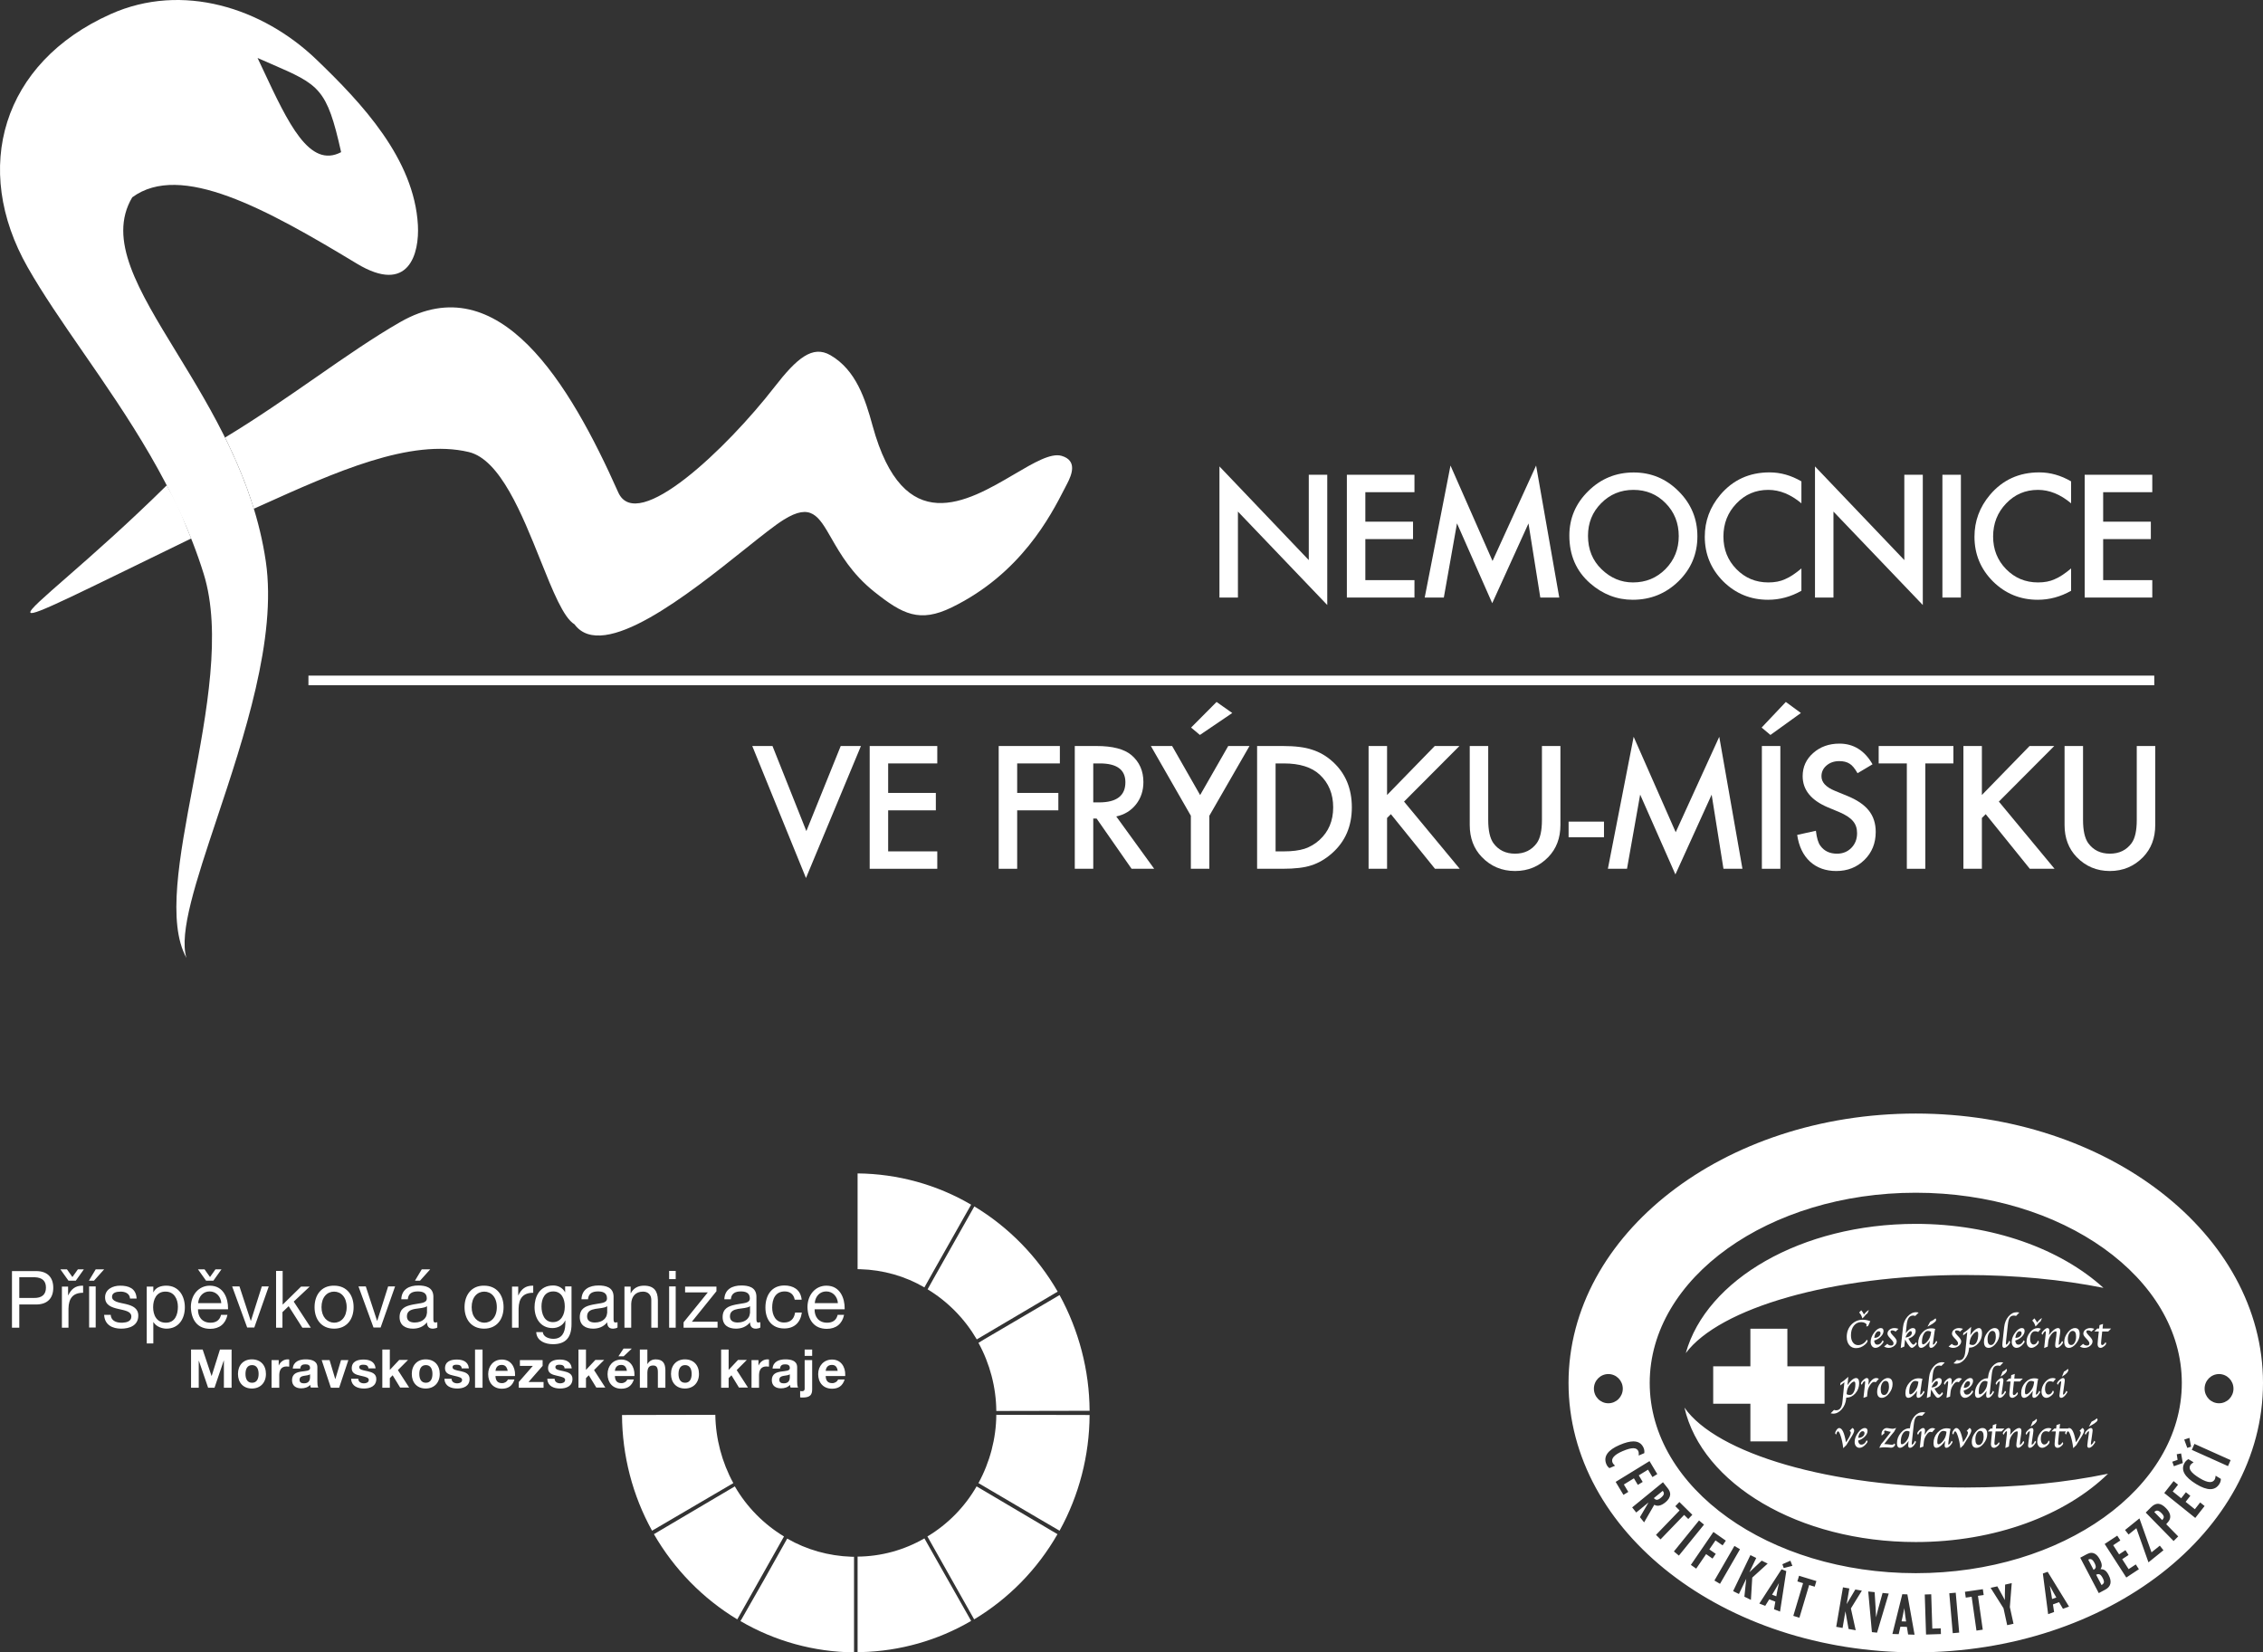 <svg xmlns="http://www.w3.org/2000/svg" height="138" width="189" viewBox="0 0 189 138">
<rect x="0" y="0" width="189" height="138" fill="#333333" stroke="none"/>
<path fill-rule="evenodd" clip-rule="evenodd" d="M26.418 4.964C21.933 0.658 15.23 -1.501 9.242 1.177C0.161 5.237 -2.389 14.061 2.309 22.321C3.588 24.569 5.209 26.914 6.931 29.406C10.626 34.75 14.783 40.764 17.008 47.914C18.528 52.799 17.266 59.486 16.101 65.661C14.979 71.603 13.948 77.07 15.571 80C14.931 77.915 16.38 73.568 18.104 68.396C20.38 61.569 23.137 53.303 22.201 46.896C21.192 39.985 17.697 34.268 14.753 29.451C11.529 24.176 8.965 19.981 11.044 16.48C15.084 13.504 22.203 17.422 29.792 22.011C34.156 24.649 35.034 21.158 34.902 18.799C34.594 13.269 30.22 8.613 26.418 4.964ZM22.644 5.336C22.293 5.184 21.916 5.02 21.511 4.841C21.662 5.161 21.811 5.479 21.959 5.793C24.078 10.318 25.847 14.093 28.49 12.708C27.299 7.358 26.67 7.085 22.644 5.336Z" fill="white"></path>
<path d="M64.685 32.319C60.722 37.428 53.197 44.633 51.632 41.117C47.58 32.015 41.681 22.181 33.44 26.89C31.198 28.172 28.858 29.797 26.373 31.523C23.993 33.175 21.48 34.92 18.793 36.544C19.72 38.411 20.558 40.389 21.201 42.489C21.38 42.408 21.56 42.327 21.739 42.246C28.008 39.42 34.284 36.592 39.151 37.752C41.767 38.375 43.596 42.94 45.137 46.787C46.163 49.349 47.062 51.593 47.98 52.141C50.333 55.349 57.537 49.596 62.192 45.88C63.57 44.779 64.724 43.858 65.463 43.4C67.735 41.992 68.359 43.078 69.437 44.956C70.182 46.254 71.144 47.929 73.015 49.42C75.38 51.305 76.803 52.035 79.49 50.726C85.267 47.911 87.761 43.05 88.894 40.842C88.976 40.681 89.052 40.535 89.12 40.404C89.527 39.63 89.986 38.457 88.661 38.071C87.766 37.811 86.355 38.64 84.714 39.605C80.758 41.929 75.471 45.035 72.875 35.554C72.272 33.353 71.5 30.907 69.357 29.666C67.869 28.804 66.559 29.903 64.685 32.319Z" fill="white"></path>
<path d="M15.478 43.772C15.009 42.601 14.778 42.026 13.925 40.533C7.418 46.95 2.286 50.761 2.54 51.164C2.746 51.492 6.505 49.571 15.965 44.972C15.769 44.498 15.613 44.11 15.478 43.772Z" fill="white"></path>
<path d="M118.988 49.905L121.142 38.881L124.653 46.85L128.291 38.881L130.226 49.905H128.642L127.655 43.715L124.627 50.377L121.684 43.709L120.585 49.905L118.988 49.905Z" fill="white"></path>
<path d="M101.845 38.954V49.905H103.389V42.726L110.849 50.529V39.651H109.306V46.777L101.845 38.954Z" fill="white"></path>
<path d="M118.132 41.106H114.03V43.569H118.013V45.024H114.03V48.451H118.132V49.905H112.487V39.651H118.132V41.106Z" fill="white"></path>
<path fill-rule="evenodd" clip-rule="evenodd" d="M132.651 41.012C131.595 42.049 131.068 43.288 131.068 44.731C131.068 46.374 131.646 47.703 132.804 48.716C133.855 49.633 135.041 50.091 136.362 50.091C137.855 50.091 139.129 49.575 140.185 48.544C141.236 47.516 141.762 46.266 141.762 44.791C141.762 43.326 141.239 42.07 140.192 41.025C139.149 39.981 137.899 39.459 136.441 39.459C134.966 39.459 133.702 39.976 132.651 41.012ZM133.764 47.547C133.005 46.817 132.625 45.885 132.625 44.752C132.625 43.671 132.991 42.764 133.725 42.029C134.458 41.285 135.357 40.913 136.422 40.913C137.491 40.913 138.387 41.285 139.112 42.029C139.84 42.768 140.205 43.684 140.205 44.778C140.205 45.858 139.836 46.775 139.098 47.527C138.361 48.271 137.455 48.643 136.382 48.643C135.392 48.643 134.52 48.278 133.764 47.547Z" fill="white"></path>
<path d="M150.449 42.035V40.202C149.592 39.702 148.705 39.452 147.786 39.452C146.102 39.452 144.731 40.078 143.671 41.331C142.809 42.354 142.379 43.519 142.379 44.824C142.379 46.281 142.894 47.525 143.922 48.557C144.956 49.579 146.204 50.091 147.666 50.091C148.638 50.091 149.565 49.841 150.449 49.34V47.474C150.198 47.687 149.958 47.869 149.73 48.019C149.503 48.169 149.283 48.289 149.071 48.377C148.691 48.554 148.23 48.643 147.686 48.643C146.635 48.643 145.747 48.273 145.023 47.534C144.298 46.795 143.936 45.887 143.936 44.811C143.936 43.722 144.298 42.801 145.023 42.049C145.742 41.291 146.628 40.913 147.68 40.913C148.634 40.913 149.557 41.287 150.449 42.035Z" fill="white"></path>
<path d="M151.583 38.954V49.905H153.126V42.726L160.587 50.529V39.651H159.044V46.777L151.583 38.954Z" fill="white"></path>
<path d="M163.769 49.905V39.651H162.225V49.905H163.769Z" fill="white"></path>
<path d="M172.973 42.035V40.202C172.116 39.702 171.228 39.452 170.31 39.452C168.626 39.452 167.254 40.078 166.195 41.331C165.333 42.354 164.903 43.519 164.903 44.824C164.903 46.281 165.417 47.525 166.446 48.557C167.48 49.579 168.728 50.091 170.19 50.091C171.162 50.091 172.089 49.841 172.973 49.34V47.474C172.721 47.687 172.481 47.869 172.254 48.019C172.026 48.169 171.807 48.289 171.594 48.377C171.214 48.554 170.753 48.643 170.21 48.643C169.159 48.643 168.271 48.273 167.546 47.534C166.822 46.795 166.46 45.887 166.46 44.811C166.46 43.722 166.822 42.801 167.546 42.049C168.266 41.291 169.152 40.913 170.204 40.913C171.158 40.913 172.08 41.287 172.973 42.035Z" fill="white"></path>
<path d="M175.651 41.106H179.753V39.651H174.107V49.905H179.753V48.451H175.651V45.024H179.633V43.569H175.651V41.106Z" fill="white"></path>
<path d="M102.916 59.548L100.213 61.381L99.477 60.764L101.604 58.625L102.916 59.548Z" fill="white"></path>
<path d="M99.457 68.129L96.118 62.305H97.893L100.232 66.402L102.578 62.305H104.354L101.001 68.129V72.558H99.457V68.129Z" fill="white"></path>
<path d="M64.516 62.304L67.345 69.41L70.215 62.304H71.904L67.313 73.329L62.827 62.304H64.516Z" fill="white"></path>
<path d="M74.177 63.759H78.279V62.305H72.634V72.558H78.279V71.104H74.177V67.677H78.159V66.223H74.177V63.759Z" fill="white"></path>
<path d="M84.952 63.759H88.517V62.304H83.409V72.558H84.952V67.677H88.391V66.223H84.952V63.759Z" fill="white"></path>
<path fill-rule="evenodd" clip-rule="evenodd" d="M96.395 72.558L93.228 68.188C93.909 68.042 94.456 67.708 94.872 67.186C95.286 66.663 95.494 66.039 95.494 65.313C95.494 64.383 95.163 63.635 94.5 63.068C93.9 62.559 92.924 62.304 91.572 62.304H89.763V72.558H91.306V68.361H91.585L94.507 72.558H96.395ZM91.797 67.013H91.306V63.759H91.857C93.279 63.759 93.99 64.283 93.99 65.332C93.99 66.453 93.259 67.013 91.797 67.013Z" fill="white"></path>
<path fill-rule="evenodd" clip-rule="evenodd" d="M104.99 72.558V62.304H107.137C108.166 62.304 108.979 62.406 109.575 62.609C110.215 62.809 110.797 63.148 111.318 63.626C112.374 64.591 112.902 65.859 112.902 67.431C112.902 69.008 112.351 70.282 111.252 71.257C110.699 71.744 110.121 72.082 109.516 72.272C108.95 72.463 108.148 72.558 107.11 72.558H104.99ZM106.534 71.104H107.23C107.923 71.104 108.5 71.031 108.959 70.885C109.418 70.73 109.834 70.484 110.205 70.148C110.964 69.453 111.344 68.547 111.344 67.431C111.344 66.306 110.969 65.394 110.218 64.695C109.542 64.071 108.546 63.759 107.23 63.759H106.534V71.104Z" fill="white"></path>
<path d="M115.844 66.395L119.826 62.305H121.887L117.262 66.947L121.913 72.558H119.846L116.163 67.996L115.844 68.314V72.558H114.301V62.304H115.844L115.844 66.395Z" fill="white"></path>
<path d="M124.292 62.304V68.48C124.292 69.362 124.436 70.006 124.723 70.413C125.151 71.002 125.754 71.296 126.532 71.296C127.314 71.296 127.919 71.002 128.348 70.413C128.635 70.019 128.779 69.375 128.779 68.48V62.304H130.322V68.905C130.322 69.986 129.987 70.876 129.315 71.575C128.56 72.354 127.632 72.744 126.532 72.744C125.432 72.744 124.507 72.354 123.756 71.575C123.084 70.876 122.749 69.986 122.749 68.905V62.304H124.292Z" fill="white"></path>
<path d="M131.005 68.62H133.961V69.922H131.005V68.62Z" fill="white"></path>
<path d="M134.286 72.558L136.439 61.534L139.951 69.504L143.588 61.534L145.524 72.558H143.94L142.953 66.369L139.925 73.03L136.982 66.362L135.883 72.558L134.286 72.558Z" fill="white"></path>
<path d="M150.407 59.548L147.862 61.381L147.127 60.764L149.148 58.625L150.407 59.548Z" fill="white"></path>
<path d="M148.69 72.558V62.304H147.147V72.558H148.69Z" fill="white"></path>
<path d="M155.138 64.576L156.39 63.831C155.728 62.68 154.807 62.105 153.627 62.105C152.753 62.105 152.022 62.367 151.434 62.889C150.847 63.407 150.553 64.051 150.553 64.821C150.553 65.964 151.254 66.832 152.654 67.425L153.641 67.836C153.897 67.947 154.118 68.064 154.304 68.185C154.489 68.307 154.64 68.437 154.757 68.577C154.875 68.716 154.961 68.869 155.016 69.035C155.071 69.201 155.098 69.384 155.098 69.583C155.098 70.079 154.94 70.488 154.622 70.812C154.304 71.135 153.904 71.297 153.422 71.297C152.812 71.297 152.349 71.075 152.031 70.632C151.854 70.402 151.73 69.986 151.659 69.384L150.096 69.729C150.238 70.685 150.593 71.427 151.163 71.954C151.741 72.481 152.474 72.744 153.363 72.744C154.299 72.744 155.083 72.435 155.715 71.815C156.342 71.199 156.656 70.42 156.656 69.477C156.656 68.773 156.464 68.178 156.079 67.694C155.695 67.209 155.088 66.798 154.257 66.462L153.237 66.043C152.494 65.738 152.124 65.335 152.124 64.835C152.124 64.471 152.265 64.171 152.548 63.931C152.83 63.688 153.186 63.566 153.614 63.566C153.963 63.566 154.248 63.637 154.469 63.779C154.681 63.902 154.904 64.168 155.138 64.576Z" fill="white"></path>
<path d="M160.798 72.558V63.759H163.143V62.304H156.902V63.759H159.254V72.558H160.798Z" fill="white"></path>
<path d="M169.504 62.305L165.522 66.395L165.522 62.304H163.979V72.558H165.522V68.314L165.841 67.996L169.524 72.558H171.591L166.94 66.947L171.565 62.305H169.504Z" fill="white"></path>
<path d="M173.97 68.48V62.304H172.427V68.905C172.427 69.986 172.762 70.876 173.434 71.575C174.185 72.354 175.11 72.744 176.21 72.744C177.31 72.744 178.238 72.354 178.993 71.575C179.665 70.876 180 69.986 180 68.905V62.304H178.457V68.48C178.457 69.375 178.313 70.019 178.026 70.413C177.597 71.002 176.992 71.296 176.21 71.296C175.433 71.296 174.829 71.002 174.401 70.413C174.114 70.006 173.97 69.362 173.97 68.48Z" fill="white"></path>
<path d="M25.76 56.425H179.919V57.229H25.76V56.425Z" fill="white"></path>
<path d="M67.83 113.593V116.029C67.83 116.493 67.657 116.718 67.03 116.718C66.989 116.718 66.94 116.718 66.893 116.713L66.826 116.702V116.173C66.862 116.185 66.888 116.188 66.926 116.189L66.968 116.189C67.082 116.189 67.183 116.162 67.2 116.025L67.203 115.981V113.593H67.83ZM69.492 113.545C70.233 113.545 70.609 114.157 70.592 114.834L70.589 114.907V114.923H68.959C68.974 115.34 69.162 115.516 69.507 115.516C69.737 115.516 69.914 115.381 69.978 115.248L69.993 115.211H70.542C70.369 115.756 70.009 115.981 69.492 115.981C68.77 115.981 68.332 115.484 68.332 114.763C68.332 114.074 68.802 113.545 69.492 113.545ZM41.916 113.545C42.658 113.545 43.034 114.157 43.017 114.834L43.014 114.907V114.923H41.383C41.399 115.34 41.587 115.516 41.932 115.516C42.162 115.516 42.339 115.381 42.403 115.248L42.418 115.211H42.967C42.794 115.756 42.434 115.981 41.916 115.981C41.211 115.981 40.772 115.484 40.772 114.763C40.772 114.074 41.226 113.545 41.916 113.545ZM51.887 113.545C52.628 113.545 53.005 114.157 52.987 114.834L52.984 114.907V114.923H51.354C51.369 115.34 51.557 115.516 51.902 115.516C52.132 115.516 52.309 115.381 52.374 115.248L52.388 115.211H52.937C52.764 115.756 52.404 115.981 51.887 115.981C51.181 115.981 50.742 115.484 50.742 114.763C50.742 114.074 51.197 113.545 51.887 113.545ZM57.201 113.529C57.922 113.529 58.377 114.009 58.377 114.747C58.377 115.484 57.907 115.965 57.201 115.965C56.496 115.965 56.041 115.484 56.041 114.747C56.041 114.009 56.511 113.529 57.201 113.529ZM21.035 113.529C21.756 113.529 22.211 114.009 22.211 114.747C22.211 115.484 21.74 115.965 21.035 115.965C20.329 115.965 19.875 115.484 19.875 114.747C19.875 114.009 20.329 113.529 21.035 113.529ZM46.76 113.545C47.225 113.545 47.661 113.706 47.739 114.211L47.748 114.282H47.152C47.137 114.042 46.948 113.977 46.729 113.977L46.66 113.979C46.53 113.987 46.384 114.023 46.384 114.186C46.384 114.397 46.703 114.438 47.029 114.509L47.09 114.522C47.45 114.602 47.811 114.731 47.811 115.163C47.811 115.772 47.293 115.965 46.776 115.965C46.264 115.965 45.767 115.773 45.714 115.218L45.71 115.147H46.321C46.321 115.42 46.556 115.532 46.792 115.532C46.964 115.532 47.199 115.468 47.199 115.243C47.199 115.063 46.965 114.996 46.574 114.909L46.494 114.891C46.133 114.811 45.773 114.699 45.773 114.282C45.773 113.689 46.274 113.545 46.76 113.545ZM30.363 113.545C30.842 113.545 31.279 113.706 31.357 114.211L31.366 114.282H30.77C30.754 114.042 30.566 113.977 30.347 113.977L30.278 113.979C30.148 113.987 30.002 114.023 30.002 114.186C30.002 114.397 30.321 114.438 30.646 114.509L30.707 114.522C31.068 114.602 31.428 114.731 31.428 115.163C31.428 115.772 30.911 115.965 30.394 115.965C29.882 115.965 29.385 115.773 29.332 115.218L29.328 115.147H29.924C29.924 115.42 30.159 115.532 30.394 115.532C30.566 115.532 30.801 115.468 30.801 115.243C30.801 115.063 30.567 114.996 30.176 114.909L30.096 114.891C29.735 114.811 29.375 114.699 29.375 114.282C29.375 113.689 29.877 113.545 30.363 113.545ZM38.154 113.545C38.634 113.545 39.071 113.706 39.149 114.211L39.157 114.282H38.561C38.546 114.042 38.358 113.977 38.138 113.977L38.069 113.979C37.939 113.987 37.793 114.023 37.793 114.186C37.793 114.397 38.113 114.438 38.438 114.509L38.499 114.522C38.859 114.602 39.22 114.731 39.22 115.163C39.22 115.772 38.703 115.965 38.185 115.965C37.673 115.965 37.176 115.773 37.123 115.218L37.119 115.147H37.715C37.715 115.42 37.95 115.532 38.185 115.532C38.358 115.532 38.593 115.468 38.593 115.243C38.593 115.063 38.358 114.996 37.968 114.909L37.887 114.891C37.527 114.811 37.166 114.699 37.166 114.282C37.166 113.689 37.668 113.545 38.154 113.545ZM35.551 113.529C36.273 113.529 36.727 114.009 36.727 114.747C36.727 115.484 36.257 115.965 35.551 115.965C34.846 115.965 34.391 115.484 34.391 114.747C34.391 114.009 34.862 113.529 35.551 113.529ZM65.588 113.529C66.025 113.529 66.533 113.617 66.573 114.121L66.576 114.186V115.372C66.576 115.557 66.588 115.742 66.635 115.848L66.654 115.884H66.027C65.996 115.804 65.98 115.74 65.98 115.66C65.792 115.868 65.51 115.949 65.228 115.949C64.788 115.949 64.459 115.74 64.459 115.259C64.475 114.202 65.996 114.763 65.964 114.25C65.964 113.993 65.776 113.945 65.557 113.945C65.338 113.945 65.188 114.028 65.155 114.245L65.149 114.298H64.522C64.569 113.705 65.086 113.529 65.588 113.529ZM25.518 113.529C25.94 113.529 26.462 113.617 26.503 114.121L26.506 114.186V115.372C26.506 115.557 26.518 115.742 26.565 115.848L26.584 115.884H25.957C25.926 115.804 25.91 115.74 25.91 115.66C25.722 115.868 25.44 115.949 25.158 115.949C24.719 115.949 24.39 115.74 24.39 115.259C24.405 114.202 25.926 114.763 25.895 114.25C25.895 113.993 25.706 113.945 25.487 113.945C25.269 113.945 25.118 114.028 25.085 114.245L25.079 114.298H24.452C24.499 113.705 25.017 113.529 25.518 113.529ZM60.854 112.711V114.41L61.638 113.577H62.374L61.528 114.426L62.468 115.884H61.716L61.089 114.859L60.854 115.099V115.901H60.227V112.711H60.854ZM40.301 112.711V115.901H39.674V112.711H40.301ZM48.939 112.711V114.41L49.723 113.577H50.46L49.614 114.426L50.554 115.884H49.802L49.175 114.859L48.939 115.099V115.901H48.312V112.711H48.939ZM45.318 113.593V114.074L44.142 115.42H45.396V115.901H43.327V115.42L44.503 114.074H43.421V113.593H45.318ZM16.927 112.711L17.664 114.907H17.68L18.37 112.711H19.342V115.901H18.699V113.641H18.683L17.915 115.901H17.382L16.614 113.657H16.598V115.901H15.956V112.711H16.927ZM32.557 112.711V114.41L33.341 113.577H34.078L33.231 114.426L34.172 115.884H33.419L32.792 114.859L32.557 115.099V115.901H31.93V112.711H32.557ZM27.525 113.593L27.995 115.163H28.011L28.481 113.593H29.093L28.325 115.901H27.635L26.867 113.593H27.525ZM64.083 113.529C64.114 113.529 64.146 113.529 64.177 113.533L64.224 113.545V114.138C64.177 114.138 64.083 114.122 64.005 114.122C63.573 114.122 63.41 114.411 63.395 114.797L63.393 114.859V115.901H62.766V113.593H63.346V114.026H63.362C63.487 113.737 63.77 113.529 64.083 113.529ZM24.013 113.529C24.045 113.529 24.076 113.529 24.108 113.533L24.154 113.545V114.138C24.108 114.138 24.013 114.122 23.935 114.122C23.503 114.122 23.34 114.411 23.325 114.797L23.324 114.859V115.901H22.681V113.593H23.277V114.026H23.292C23.418 113.737 23.7 113.529 24.013 113.529ZM54.066 112.711V113.913H54.081C54.238 113.641 54.505 113.529 54.74 113.529C55.372 113.529 55.556 113.868 55.57 114.406L55.571 114.474V115.901H54.944V114.602C54.944 114.234 54.849 114.042 54.552 114.042C54.226 114.042 54.082 114.213 54.067 114.624L54.066 114.699V115.901H53.439V112.711H54.066ZM25.895 114.779C25.785 114.859 25.565 114.875 25.377 114.907C25.189 114.939 25.017 115.003 25.017 115.243C25.017 115.468 25.189 115.532 25.393 115.532C25.833 115.532 25.887 115.217 25.894 115.05L25.895 115.003V114.779ZM65.964 114.779C65.855 114.859 65.635 114.875 65.447 114.907C65.259 114.939 65.086 115.003 65.086 115.243C65.086 115.468 65.259 115.532 65.463 115.532C65.902 115.532 65.957 115.217 65.963 115.05L65.964 115.003V114.779ZM35.567 114.009C35.144 114.009 35.019 114.378 35.019 114.747C35.019 115.115 35.144 115.484 35.567 115.484C35.99 115.484 36.116 115.115 36.116 114.747C36.116 114.378 35.99 114.009 35.567 114.009ZM57.217 114.009C56.793 114.009 56.668 114.378 56.668 114.747C56.668 115.115 56.793 115.484 57.217 115.484C57.64 115.484 57.765 115.115 57.765 114.747C57.765 114.378 57.64 114.009 57.217 114.009ZM21.05 114.009C20.627 114.009 20.502 114.378 20.502 114.747C20.502 115.115 20.627 115.484 21.05 115.484C21.474 115.484 21.599 115.115 21.599 114.747C21.599 114.378 21.474 114.009 21.05 114.009ZM51.871 113.993C51.487 113.993 51.381 114.277 51.357 114.458L51.354 114.49H52.357C52.31 114.17 52.169 113.993 51.871 113.993ZM41.901 113.993C41.517 113.993 41.411 114.277 41.387 114.458L41.383 114.49H42.402C42.34 114.17 42.198 113.993 41.901 113.993ZM69.476 113.993C69.092 113.993 68.986 114.277 68.962 114.458L68.959 114.49H69.962C69.915 114.17 69.774 113.993 69.476 113.993ZM52.764 112.631L52.09 113.272H51.651L52.075 112.631H52.764ZM67.83 112.711V113.24H67.203V112.711H67.83ZM46.196 107.359C46.593 107.359 46.948 107.528 47.159 107.866L47.199 107.936V107.439H47.732V110.58C47.732 111.702 47.246 112.263 46.18 112.263C45.56 112.263 44.868 112.009 44.791 111.33L44.785 111.253H45.334C45.365 111.654 45.851 111.814 46.212 111.814C46.907 111.814 47.194 111.322 47.214 110.597L47.215 110.516V110.292H47.199C47.011 110.708 46.572 110.917 46.149 110.917C45.146 110.917 44.644 110.099 44.644 109.17C44.644 108.368 45.02 107.359 46.196 107.359ZM13.886 107.375C14.921 107.375 15.438 108.224 15.438 109.186C15.438 110.147 14.921 110.965 13.902 110.965C13.593 110.965 13.119 110.838 12.867 110.492L12.82 110.42H12.805V112.199H12.256V107.455H12.805V107.92H12.82C12.993 107.535 13.416 107.375 13.886 107.375ZM69.021 107.375C70.18 107.375 70.553 108.452 70.544 109.278L70.542 109.346H68.034C68.018 109.939 68.347 110.468 69.084 110.468C69.528 110.468 69.832 110.268 69.944 109.867L69.962 109.795V109.811H70.495C70.338 110.58 69.805 110.981 69.053 110.981C67.971 110.981 67.469 110.211 67.438 109.17C67.438 108.128 68.112 107.375 69.021 107.375ZM17.523 107.375C18.683 107.375 19.055 108.452 19.046 109.278L19.044 109.346H16.536C16.52 109.939 16.849 110.468 17.586 110.468C18.03 110.468 18.334 110.268 18.446 109.867L18.464 109.795V109.811H18.997C18.84 110.58 18.307 110.981 17.555 110.981C16.473 110.981 15.971 110.211 15.94 109.17C15.94 108.128 16.614 107.375 17.523 107.375ZM49.99 107.359C50.565 107.359 51.199 107.493 51.242 108.224L51.244 108.304L51.244 110.123C51.245 110.355 51.256 110.452 51.416 110.452C51.458 110.452 51.493 110.445 51.53 110.435L51.573 110.424L51.573 110.868C51.492 110.923 51.377 110.955 51.247 110.963L51.181 110.965C50.899 110.965 50.711 110.804 50.711 110.436C50.413 110.804 50.005 110.965 49.535 110.965C48.924 110.965 48.422 110.692 48.422 110.003C48.422 109.274 48.922 109.084 49.446 108.97L49.566 108.945C50.162 108.817 50.695 108.865 50.695 108.433C50.695 107.936 50.288 107.856 49.943 107.856C49.51 107.856 49.176 108.001 49.118 108.444L49.112 108.513H48.563C48.594 107.663 49.237 107.359 49.99 107.359ZM10.03 107.375C10.756 107.375 11.322 107.599 11.403 108.364L11.409 108.449H10.861C10.829 108.016 10.437 107.872 10.077 107.872C9.732 107.872 9.356 107.952 9.356 108.304C9.356 108.705 9.936 108.785 10.453 108.897L10.585 108.93C11.086 109.059 11.55 109.27 11.55 109.875C11.55 110.708 10.814 110.965 10.124 110.965C9.397 110.965 8.773 110.666 8.703 109.881L8.698 109.81L9.246 109.811C9.276 110.285 9.663 110.453 10.093 110.467L10.155 110.468L10.257 110.465C10.585 110.449 10.97 110.346 10.97 109.955C10.97 109.074 8.776 109.667 8.776 108.352C8.776 107.663 9.434 107.375 10.03 107.375ZM40.427 107.375C41.493 107.375 42.057 108.16 42.057 109.17C42.057 110.179 41.493 110.965 40.427 110.965C39.361 110.965 38.797 110.179 38.797 109.17C38.797 108.16 39.377 107.359 40.427 107.375ZM27.901 107.375C28.967 107.375 29.532 108.16 29.532 109.17C29.532 110.179 28.967 110.965 27.901 110.965C26.835 110.965 26.271 110.179 26.271 109.17C26.271 108.16 26.835 107.359 27.901 107.375ZM61.92 107.359C62.495 107.359 63.129 107.493 63.172 108.224L63.174 108.304L63.174 110.123C63.175 110.355 63.186 110.452 63.346 110.452C63.388 110.452 63.423 110.445 63.46 110.435L63.503 110.424L63.503 110.868C63.422 110.923 63.307 110.955 63.177 110.963L63.111 110.965C62.829 110.965 62.641 110.804 62.641 110.436C62.343 110.804 61.935 110.965 61.465 110.965C60.854 110.965 60.352 110.692 60.352 110.003C60.352 109.274 60.852 109.084 61.376 108.97L61.496 108.945C62.092 108.817 62.625 108.865 62.625 108.433C62.625 107.936 62.218 107.856 61.873 107.856C61.44 107.856 61.106 108.001 61.048 108.444L61.042 108.513H60.493C60.525 107.663 61.167 107.359 61.92 107.359ZM34.94 107.359C35.515 107.359 36.149 107.493 36.192 108.224L36.194 108.304L36.194 110.123C36.195 110.355 36.206 110.452 36.367 110.452C36.408 110.452 36.443 110.445 36.48 110.435L36.523 110.424L36.523 110.868C36.443 110.923 36.328 110.955 36.198 110.963L36.132 110.965C35.849 110.965 35.661 110.804 35.661 110.436C35.363 110.804 34.956 110.965 34.486 110.965C33.874 110.965 33.372 110.692 33.372 110.003C33.372 109.274 33.873 109.084 34.396 108.97L34.517 108.945C35.112 108.817 35.645 108.865 35.645 108.433C35.645 107.936 35.238 107.856 34.893 107.856C34.46 107.856 34.127 108.001 34.069 108.444L34.062 108.513H33.514C33.545 107.663 34.188 107.359 34.94 107.359ZM65.51 107.359C66.25 107.359 66.831 107.702 66.942 108.459L66.952 108.545H66.372C66.293 108.112 65.996 107.856 65.541 107.856C64.742 107.856 64.491 108.513 64.491 109.202C64.491 109.827 64.773 110.452 65.478 110.452C66.001 110.452 66.296 110.176 66.391 109.692L66.403 109.618H66.968C66.858 110.452 66.341 110.949 65.494 110.949C64.475 110.949 63.926 110.227 63.926 109.202C63.926 108.176 64.444 107.359 65.51 107.359ZM53.783 107.375C54.647 107.375 54.925 107.854 54.943 108.552L54.944 108.625V110.884H54.395V108.561C54.395 108.144 54.128 107.872 53.705 107.872C53.073 107.872 52.744 108.285 52.719 108.871L52.718 108.945V110.884H52.153V107.455H52.67V108H52.686C52.921 107.567 53.297 107.375 53.783 107.375ZM6.941 107.375V107.968C6.078 107.968 5.741 108.447 5.72 109.275L5.719 109.362V110.884H5.17V107.455H5.687V108.176H5.703C5.956 107.643 6.308 107.385 6.854 107.375L6.941 107.375ZM59.835 107.455V107.84L57.781 110.388H59.929V110.884H57.091V110.436L59.114 107.936H57.217V107.455H59.835ZM56.433 107.439V110.884H55.884V107.439H56.433ZM23.606 106.141V108.961L25.142 107.455H25.863L24.531 108.705L25.957 110.884H25.252L24.108 109.09L23.59 109.586V110.884H23.057V106.141H23.606ZM3.022 106.157C3.947 106.157 4.449 106.67 4.449 107.551C4.449 108.403 3.98 108.911 3.113 108.944L3.022 108.945H1.611V110.884H1V106.157H3.022ZM44.534 107.375V107.968C43.67 107.968 43.334 108.447 43.312 109.275L43.311 109.362V110.884H42.763V107.455H43.28V108.176H43.296C43.549 107.643 43.901 107.385 44.447 107.375L44.534 107.375ZM30.551 107.439L31.491 110.308H31.507L32.416 107.439H32.996L31.789 110.868H31.193L29.939 107.439H30.551ZM20 107.439L20.941 110.308H20.956L21.866 107.439H22.446L21.239 110.868H20.643L19.389 107.439H20ZM7.992 107.439V110.868H7.443V107.439H7.992ZM40.443 107.872C39.863 107.872 39.392 108.336 39.392 109.17C39.392 109.987 39.863 110.452 40.443 110.468C41.023 110.468 41.493 110.003 41.493 109.17C41.493 108.336 41.023 107.872 40.443 107.872ZM27.901 107.872C27.321 107.872 26.851 108.336 26.851 109.17C26.851 109.987 27.321 110.452 27.901 110.468C28.481 110.468 28.952 110.003 28.952 109.17C28.952 108.336 28.481 107.872 27.901 107.872ZM13.808 107.872C13.071 107.872 12.789 108.529 12.789 109.17C12.789 109.843 13.087 110.468 13.855 110.468C14.607 110.468 14.858 109.811 14.858 109.138C14.858 108.481 14.529 107.856 13.808 107.872ZM35.661 109.09C35.238 109.41 33.984 109.09 33.984 109.939C33.984 110.324 34.282 110.452 34.627 110.452C35.318 110.452 35.62 110.04 35.644 109.723L35.645 109.683H35.661V109.09ZM50.711 109.09C50.288 109.41 49.033 109.09 49.033 109.939C49.033 110.324 49.331 110.452 49.676 110.452C50.367 110.452 50.67 110.04 50.694 109.723L50.695 109.683H50.711V109.09ZM62.641 109.09C62.218 109.41 60.963 109.09 60.963 109.939C60.963 110.324 61.261 110.452 61.606 110.452C62.297 110.452 62.6 110.04 62.624 109.723L62.625 109.683H62.641V109.09ZM46.212 107.856C45.506 107.856 45.224 108.449 45.224 109.106C45.224 109.731 45.459 110.42 46.18 110.42C46.876 110.42 47.163 109.779 47.168 109.158L47.168 109.09C47.168 108.481 46.901 107.856 46.212 107.856ZM17.508 107.856C16.968 107.856 16.614 108.266 16.557 108.765L16.551 108.833H18.48C18.448 108.288 18.056 107.856 17.508 107.856ZM69.006 107.856C68.466 107.856 68.112 108.266 68.055 108.765L68.049 108.833H69.978C69.946 108.288 69.554 107.856 69.006 107.856ZM2.818 106.67H1.611V108.401H2.818C3.524 108.417 3.837 108.096 3.837 107.535C3.837 106.998 3.55 106.696 2.905 106.671L2.818 106.67ZM35.928 106.013L35.081 106.958H34.658L35.222 106.013H35.928ZM17.084 106.013L17.539 106.654L17.994 106.013H18.495L17.821 106.958H17.21L16.536 106.013H17.084ZM8.697 106.013L7.851 106.958H7.427L7.992 106.013H8.697ZM5.593 106.013L6.048 106.654L6.503 106.013H7.004L6.33 106.958H5.719L5.045 106.013H5.593ZM56.433 106.141V106.83H55.884V106.141H56.433Z" fill="white"></path>
<path d="M65.745 128.497C67.373 129.437 69.218 129.947 71.1 130.013L71.326 130.019V138C67.987 137.968 64.726 137.071 61.841 135.388L61.868 135.336C61.879 135.315 61.893 135.291 61.909 135.266L61.935 135.228L63.801 131.958L65.745 128.497ZM77.204 128.481L79.008 131.669L79.164 131.942L81.108 135.372C78.321 137.006 75.15 137.9 71.91 137.979L71.624 137.984V130.003C73.599 129.987 75.511 129.458 77.204 128.481ZM61.371 124.138C62.359 125.853 63.785 127.295 65.478 128.321L61.575 135.244C58.706 133.513 56.307 131.061 54.614 128.128L61.371 124.138ZM81.563 124.138L87.889 127.877C88.076 127.987 88.224 128.073 88.319 128.128C86.642 131.061 84.243 133.513 81.359 135.244L77.455 128.321C79.164 127.295 80.575 125.853 81.563 124.138ZM83.209 118.16L91 118.176C90.984 121.558 90.122 124.891 88.492 127.84L86.694 126.79C84.866 125.719 82.31 124.217 81.719 123.865C82.676 122.103 83.193 120.147 83.209 118.16ZM59.741 118.16C59.772 120.147 60.289 122.119 61.246 123.865L54.458 127.84C52.827 124.891 51.965 121.558 51.949 118.176L59.443 118.161L59.741 118.16ZM88.492 108.16C90.106 111.109 90.984 114.458 91 117.824L83.209 117.84C83.193 115.869 82.676 113.897 81.719 112.151C81.82 112.082 81.978 111.987 82.182 111.866L88.492 108.16ZM81.374 100.756C84.243 102.487 86.642 104.939 88.335 107.872L81.578 111.862C80.575 110.147 79.164 108.705 77.471 107.679L77.984 106.76C79.005 104.94 80.977 101.464 81.374 100.756ZM71.624 98C74.963 98.032 78.239 98.93 81.108 100.612L80.704 101.318L78.004 106.093L77.204 107.519C75.592 106.579 73.747 106.054 71.851 106.001L71.624 105.997V98Z" fill="white"></path>
<path d="M140.792 113.01C142.507 106.862 150.454 102.214 160 102.214C166.416 102.214 172.111 104.314 175.676 107.558C172.244 106.873 168.31 106.484 164.129 106.484C152.983 106.483 143.599 109.248 140.792 113.01ZM140.68 117.555C142.134 123.917 150.23 128.786 160 128.786C166.65 128.786 172.524 126.53 176.057 123.082C172.536 123.815 168.466 124.234 164.129 124.234C152.832 124.234 143.345 121.395 140.68 117.555ZM175.347 131.482C175.319 131.47 175.289 131.465 175.257 131.465C175.201 131.465 175.135 131.482 175.063 131.515L175.515 132.38C175.627 132.312 175.693 132.24 175.711 132.167C175.732 132.081 175.698 131.954 175.612 131.789C175.524 131.62 175.434 131.516 175.347 131.482ZM148.184 132.879L147.998 133.181L148.353 133.318L148.434 132.868C148.473 132.656 148.52 132.435 148.574 132.209C148.553 132.247 148.531 132.286 148.51 132.324C148.41 132.5 148.302 132.684 148.184 132.879ZM174.57 130.207C174.523 130.207 174.473 130.222 174.42 130.25L174.405 130.258L174.85 131.109C174.953 131.046 175.013 130.977 175.028 130.905C175.044 130.816 175.008 130.684 174.918 130.513C174.812 130.31 174.695 130.207 174.57 130.207ZM171.329 133.194L171.383 133.546L171.74 133.416L171.512 133.021C171.404 132.834 171.298 132.636 171.192 132.429C171.201 132.472 171.21 132.516 171.218 132.559C171.256 132.757 171.293 132.969 171.329 133.194ZM138.872 124.933C138.913 124.883 138.94 124.835 138.953 124.79C138.965 124.747 138.965 124.706 138.953 124.664C138.94 124.619 138.915 124.573 138.877 124.526L138.866 124.512L138.126 125.116C138.207 125.208 138.287 125.255 138.363 125.259C138.363 125.259 138.363 125.259 138.364 125.259C138.462 125.259 138.57 125.207 138.695 125.104C138.77 125.043 138.829 124.986 138.872 124.933ZM159.042 134.3C159.035 134.344 159.027 134.387 159.019 134.431C158.982 134.629 158.939 134.84 158.89 135.063L158.813 135.41L159.192 135.422L159.124 134.97C159.092 134.756 159.065 134.533 159.042 134.3ZM189 115.5C189 127.926 176.016 138 160 138C143.984 138 131 127.926 131 115.5C131 103.074 143.984 93 160 93C176.016 93 189 103.074 189 115.5ZM184.123 115.977C184.123 116.651 184.662 117.197 185.328 117.197C185.994 117.197 186.534 116.651 186.534 115.977C186.534 115.303 185.994 114.757 185.328 114.757C184.663 114.757 184.123 115.303 184.123 115.977ZM182.421 120.23L182.676 120.923L182.995 120.823L182.852 120.085L182.421 120.23ZM181.867 121.924L181.423 122.078L181.557 122.454L182.303 122.188L182.159 121.387L181.796 121.453L181.867 121.924ZM134.325 117.197C134.991 117.197 135.531 116.651 135.531 115.977C135.531 115.303 134.991 114.757 134.325 114.757C133.659 114.757 133.119 115.303 133.119 115.977C133.119 116.651 133.659 117.197 134.325 117.197ZM134.887 122.411L134.826 122.353C134.752 122.284 134.702 122.219 134.678 122.161C134.607 121.992 134.635 121.834 134.764 121.677C134.9 121.513 135.148 121.352 135.502 121.2C135.701 121.114 135.88 121.05 136.033 121.008C136.175 120.97 136.3 120.95 136.405 120.95L136.426 120.951C136.53 120.953 136.617 120.976 136.683 121.019C136.749 121.061 136.799 121.123 136.835 121.208C136.86 121.27 136.871 121.359 136.865 121.474L136.86 121.563L137.327 121.362L137.33 121.329C137.343 121.186 137.325 121.053 137.274 120.933C137.139 120.611 136.899 120.428 136.561 120.389C136.515 120.384 136.466 120.381 136.415 120.381C136.11 120.381 135.724 120.481 135.267 120.678C134.773 120.89 134.429 121.131 134.244 121.394C134.053 121.664 134.024 121.964 134.158 122.283C134.212 122.411 134.29 122.515 134.391 122.594L134.416 122.614L134.887 122.411ZM135.991 124.599L135.621 123.981L136.46 123.465L136.789 124.013L137.194 123.765L136.866 123.217L137.638 122.742L138.009 123.361L138.414 123.112L137.763 122.027L134.936 123.762L135.586 124.847L135.991 124.599ZM138.162 125.675C138.247 125.728 138.342 125.755 138.446 125.755C138.483 125.755 138.522 125.751 138.562 125.744C138.726 125.715 138.903 125.623 139.088 125.472C139.331 125.274 139.465 125.062 139.489 124.841C139.505 124.665 139.434 124.477 139.278 124.282L138.887 123.792L136.314 125.894L136.654 126.319L137.68 125.481L136.964 126.708L137.312 127.144L138.162 125.675ZM138.685 128.564L140.655 126.521L141.001 126.862L141.34 126.51L140.258 125.442L139.919 125.794L140.275 126.146L138.305 128.188L138.685 128.564ZM140.217 129.918L142.315 127.332L141.898 126.985L139.8 129.572L140.217 129.918ZM143.026 130.168L143.296 129.774L142.761 129.4L143.274 128.65L143.867 129.065L144.137 128.671L143.1 127.944L141.217 130.695L141.662 131.007L142.491 129.794L143.026 130.168ZM143.65 132.276L145.32 129.388L144.854 129.112L143.184 132L143.65 132.276ZM146.344 131.756L147.631 130.585L147.133 130.341L146.103 131.309L146.676 130.116L146.19 129.877L144.745 132.886L145.23 133.125L145.84 131.857L145.687 133.35L146.231 133.617L146.344 131.756ZM149.186 131.213L148.79 131.06L146.935 133.924L147.427 134.114L147.764 133.57L148.272 133.767L148.161 134.399L148.664 134.594L149.186 131.213ZM149.695 130.775L149.53 130.346L148.859 130.639L148.973 130.957L149.695 130.775ZM151.699 132.045L150.252 131.603L150.112 132.074L150.588 132.219L149.773 134.951L150.282 135.107L151.097 132.375L151.559 132.516L151.699 132.045ZM154.582 134.332L155.498 132.846L154.952 132.75L154.228 133.971L154.451 132.663L153.919 132.57L153.356 135.867L153.888 135.96L154.125 134.57L154.388 136.047L154.984 136.152L154.582 134.332ZM157.741 133.089L157.229 133.038C157.229 133.038 156.876 134.312 156.866 134.349L156.834 134.471L156.682 135.079L156.676 134.918L156.654 134.444L156.642 134.226L156.565 132.971L156.03 132.917L156.337 136.31L156.766 136.354L157.741 133.089ZM159.899 136.525L159.299 133.157L158.875 133.143L158.048 136.464L158.575 136.481L158.717 135.855L159.26 135.873L159.36 136.507L159.899 136.525ZM160 131.387C172.271 131.387 182.22 124.274 182.22 115.5C182.22 106.726 172.271 99.613 160 99.613C147.729 99.613 137.78 106.726 137.78 115.5C137.78 124.274 147.729 131.387 160 131.387ZM162.101 136.471L162.086 135.991L161.382 136.015L161.291 133.149L160.751 133.167L160.858 136.512L162.101 136.471ZM163.626 136.35L163.338 133.017L162.8 133.065L163.088 136.398L163.626 136.35ZM165.194 133.28L165.672 133.211L165.602 132.724L164.106 132.941L164.176 133.429L164.667 133.357L165.069 136.182L165.595 136.105L165.194 133.28ZM168.163 135.611L167.857 134.215L168.015 132.218L167.462 132.341L167.442 133.139L167.442 133.254L167.439 133.55C167.438 133.573 167.439 133.599 167.439 133.631C167.389 133.529 167.33 133.419 167.263 133.3C167.248 133.274 167.234 133.25 167.223 133.228C167.21 133.204 167.198 133.182 167.187 133.164L166.811 132.486L166.25 132.611L167.328 134.316L167.635 135.729L168.163 135.611ZM172.8 134.177L171.014 131.271L170.615 131.416L171.056 134.811L171.552 134.63L171.457 133.995L171.968 133.809L172.292 134.361L172.8 134.177ZM176.107 131.541C176.001 131.338 175.893 131.206 175.777 131.136C175.687 131.08 175.571 131.051 175.433 131.051C175.432 131.051 175.431 131.051 175.43 131.051C175.495 130.954 175.53 130.854 175.532 130.753C175.536 130.62 175.486 130.456 175.379 130.252C175.183 129.879 174.945 129.689 174.67 129.689C174.553 129.689 174.429 129.724 174.301 129.793L173.736 130.095L175.284 133.052L175.831 132.759C176.066 132.633 176.209 132.464 176.255 132.258C176.3 132.055 176.25 131.814 176.107 131.541ZM178.634 131.056L178.376 130.655L177.777 131.05L177.241 130.217L177.771 129.867L177.513 129.465L176.982 129.815L176.488 129.05L177.087 128.655L176.828 128.253L175.777 128.947L177.583 131.75L178.634 131.056ZM180.686 129.473L180.383 129.088L179.689 129.648L178.681 126.811L177.478 127.782L177.773 128.157L178.425 127.631L179.434 130.483L180.686 129.473ZM181.918 128.317L180.918 127.298C181.07 127.139 181.171 126.995 181.22 126.867C181.317 126.579 181.206 126.271 180.893 125.951C180.671 125.724 180.457 125.603 180.258 125.591L180.226 125.59C180.036 125.59 179.841 125.689 179.647 125.883L179.205 126.326L181.534 128.702L181.918 128.317ZM184.123 125.779L183.752 125.48L183.307 126.047L182.538 125.429L182.932 124.926L182.561 124.628L182.167 125.131L181.46 124.562L181.904 123.996L181.533 123.698L180.753 124.692L183.343 126.773L184.123 125.779ZM185.481 123.512L185.042 123.245L185.032 123.33C185.02 123.431 184.997 123.51 184.965 123.564C184.879 123.709 184.751 123.779 184.575 123.779C184.358 123.779 184.067 123.669 183.712 123.453C183.527 123.341 183.371 123.233 183.247 123.131C183.126 123.031 183.033 122.935 182.97 122.843C182.911 122.756 182.878 122.671 182.874 122.592C182.869 122.513 182.889 122.436 182.937 122.357C182.971 122.299 183.036 122.239 183.132 122.176L183.205 122.128L182.77 121.863L182.742 121.88C182.62 121.953 182.524 122.047 182.458 122.159C182.28 122.458 182.274 122.762 182.442 123.062C182.603 123.351 182.936 123.651 183.432 123.953C183.888 124.23 184.28 124.37 184.597 124.37C184.93 124.37 185.189 124.218 185.367 123.919C185.438 123.799 185.476 123.674 185.48 123.545L185.481 123.512ZM186.296 121.945L183.273 120.589L183.054 121.088L186.077 122.445L186.296 121.945ZM180.194 126.165C180.181 126.163 180.169 126.162 180.157 126.162C180.078 126.162 180.002 126.199 179.925 126.277L179.921 126.281L180.581 126.954C180.671 126.855 180.715 126.768 180.713 126.694C180.711 126.608 180.649 126.502 180.528 126.379C180.403 126.251 180.291 126.179 180.194 126.165ZM149.277 120.381V117.238H152.383V114.113H149.277V110.97H146.188V114.113H143.082V117.238H146.188V120.381H149.277ZM174.397 111.108C174.49 111.108 174.576 111.137 174.652 111.195L174.67 111.209L174.914 110.98L174.869 110.966C174.765 110.933 174.668 110.916 174.58 110.916C174.417 110.916 174.278 110.961 174.165 111.05C174.052 111.141 173.994 111.255 173.994 111.389C173.994 111.485 174.062 111.604 174.203 111.752L174.294 111.848C174.431 111.992 174.5 112.103 174.5 112.178C174.5 112.314 174.435 112.376 174.295 112.376C174.175 112.376 174.079 112.335 174 112.25L173.982 112.231L173.709 112.457L173.745 112.477C173.853 112.537 173.971 112.568 174.095 112.568C174.27 112.568 174.426 112.513 174.56 112.405C174.696 112.296 174.764 112.167 174.764 112.022C174.764 111.918 174.69 111.789 174.536 111.626L174.436 111.519C174.281 111.356 174.249 111.271 174.249 111.228C174.249 111.172 174.266 111.108 174.397 111.108ZM174.371 120.319C174.339 120.552 174.323 120.687 174.323 120.732C174.323 120.893 174.413 120.917 174.468 120.917C174.583 120.917 174.707 120.835 174.837 120.673C174.968 120.512 174.983 120.454 174.983 120.425C174.983 120.398 174.964 120.373 174.926 120.351L174.901 120.335L174.888 120.362C174.799 120.551 174.712 120.65 174.636 120.65C174.624 120.65 174.623 120.618 174.623 120.608C174.623 120.575 174.63 120.507 174.644 120.406L174.66 120.303L174.726 119.838L174.758 119.598C174.767 119.529 174.771 119.483 174.771 119.461C174.771 119.299 174.691 119.265 174.623 119.265C174.544 119.265 174.443 119.322 174.317 119.439C174.189 119.558 174.127 119.651 174.127 119.726C174.127 119.753 174.14 119.778 174.166 119.802L174.193 119.826L174.209 119.794C174.321 119.577 174.404 119.531 174.453 119.531C174.468 119.531 174.471 119.565 174.471 119.585C174.471 119.609 174.468 119.64 174.463 119.677L174.371 120.319ZM166.664 119.551H167.166L167.409 119.307H166.692L166.732 118.92L166.439 119.018L166.406 119.307H166.248L166.006 119.551H166.379L166.305 120.238C166.287 120.404 166.278 120.521 166.278 120.594C166.278 120.861 166.417 120.917 166.533 120.917C166.616 120.917 166.711 120.874 166.822 120.784C166.936 120.693 166.991 120.615 166.991 120.545C166.991 120.522 166.981 120.498 166.961 120.473L166.937 120.442L166.917 120.475C166.827 120.613 166.742 120.683 166.664 120.683C166.638 120.683 166.568 120.683 166.568 120.527C166.568 120.467 166.575 120.371 166.589 120.244L166.664 119.551ZM160.369 120.613L160.356 120.719L160.336 120.916L160.631 120.816L160.676 120.402C160.697 120.21 160.769 120.023 160.889 119.845C161.007 119.671 161.117 119.583 161.219 119.583C161.267 119.583 161.307 119.592 161.337 119.609L161.356 119.62L161.622 119.325L161.588 119.309C161.525 119.28 161.461 119.265 161.397 119.265C161.176 119.265 160.959 119.454 160.738 119.841L160.752 119.709L160.763 119.596C160.769 119.545 160.772 119.504 160.772 119.474C160.772 119.301 160.682 119.265 160.608 119.265C160.532 119.265 160.436 119.32 160.313 119.435C160.19 119.55 160.128 119.642 160.125 119.717C160.123 119.748 160.14 119.777 160.174 119.803L160.201 119.824L160.216 119.793C160.294 119.622 160.374 119.531 160.447 119.531C160.469 119.531 160.474 119.57 160.474 119.603C160.474 119.642 160.47 119.693 160.463 119.755L160.369 120.613ZM162.439 120.462L162.459 120.326C162.356 120.481 162.244 120.612 162.125 120.718C161.975 120.85 161.842 120.917 161.729 120.917C161.565 120.917 161.482 120.787 161.482 120.53C161.482 120.196 161.592 119.902 161.809 119.657C162.027 119.411 162.29 119.286 162.588 119.286C162.702 119.286 162.801 119.301 162.882 119.33L162.906 119.338L162.89 119.397L162.87 119.484C162.858 119.541 162.851 119.575 162.85 119.584L162.733 120.406C162.719 120.507 162.712 120.575 162.712 120.608C162.712 120.618 162.713 120.65 162.725 120.65C162.801 120.65 162.888 120.551 162.975 120.362L162.988 120.335L163.014 120.35C163.052 120.374 163.07 120.398 163.07 120.426C163.07 120.457 163.054 120.513 162.926 120.673C162.794 120.837 162.673 120.917 162.556 120.917C162.491 120.917 162.412 120.885 162.412 120.73C162.412 120.697 162.416 120.651 162.423 120.592L162.439 120.462ZM162.544 119.73L162.567 119.574C162.479 119.527 162.39 119.504 162.301 119.504C162.161 119.504 162.045 119.59 161.948 119.767C161.849 119.947 161.798 120.174 161.798 120.441C161.798 120.625 161.871 120.625 161.895 120.625C161.982 120.625 162.091 120.553 162.22 120.413C162.398 120.22 162.507 119.99 162.544 119.73ZM170.1 118.524L170.08 118.496L170.057 118.522C169.983 118.606 169.887 118.673 169.772 118.721L169.761 118.725L169.591 119.15L169.662 119.106C169.971 118.914 170.121 118.744 170.121 118.587C170.121 118.565 170.114 118.544 170.1 118.524ZM168.434 120.335C168.412 120.492 168.4 120.617 168.4 120.708C168.4 120.881 168.483 120.917 168.553 120.917C168.636 120.917 168.738 120.859 168.863 120.738C168.99 120.617 169.051 120.52 169.051 120.441C169.051 120.414 169.034 120.389 169 120.367L168.975 120.352L168.961 120.377C168.827 120.624 168.747 120.66 168.712 120.66C168.696 120.66 168.694 120.621 168.694 120.604C168.694 120.535 168.703 120.44 168.72 120.321L168.808 119.715C168.819 119.625 168.825 119.557 168.825 119.511C168.825 119.308 168.725 119.265 168.642 119.265C168.528 119.265 168.397 119.328 168.24 119.457C168.113 119.562 167.993 119.692 167.882 119.845L167.896 119.727L167.909 119.596C167.914 119.544 167.917 119.502 167.917 119.471C167.917 119.301 167.827 119.265 167.751 119.265C167.676 119.265 167.579 119.322 167.455 119.44C167.331 119.559 167.271 119.653 167.271 119.726C167.271 119.75 167.286 119.775 167.318 119.801L167.344 119.823L167.359 119.792C167.467 119.577 167.546 119.531 167.594 119.531C167.615 119.531 167.618 119.585 167.618 119.608C167.618 119.648 167.615 119.701 167.608 119.767L167.479 120.933L167.777 120.81L167.822 120.403C167.845 120.194 167.926 119.995 168.063 119.812C168.197 119.632 168.33 119.541 168.457 119.541C168.475 119.541 168.518 119.541 168.518 119.642C168.518 119.715 168.509 119.816 168.491 119.942L168.434 120.335ZM170.869 119.531C170.944 119.531 171.023 119.549 171.105 119.583L171.123 119.591L171.342 119.325L171.31 119.31C171.248 119.28 171.172 119.265 171.085 119.265C170.847 119.265 170.629 119.384 170.436 119.619C170.244 119.853 170.147 120.116 170.147 120.402C170.147 120.552 170.185 120.676 170.26 120.771C170.336 120.868 170.436 120.917 170.555 120.917C170.676 120.917 170.81 120.86 170.953 120.746C171.1 120.63 171.171 120.525 171.171 120.425C171.171 120.395 171.157 120.364 171.129 120.333L171.101 120.302L171.084 120.341C170.997 120.543 170.882 120.641 170.733 120.641C170.648 120.641 170.581 120.601 170.527 120.518C170.472 120.434 170.444 120.319 170.444 120.178C170.444 119.976 170.483 119.815 170.561 119.7C170.637 119.586 170.738 119.531 170.869 119.531ZM172.543 119.786L172.572 119.797L172.578 119.766C172.607 119.617 172.656 119.541 172.722 119.541C172.749 119.541 172.824 119.581 172.943 119.948C173.034 120.229 173.101 120.547 173.141 120.893L173.147 120.948L173.415 120.684C173.46 120.603 173.502 120.53 173.543 120.466L173.617 120.346L173.657 120.277C173.675 120.247 173.707 120.198 173.751 120.131C173.961 119.811 174.063 119.599 174.063 119.484C174.063 119.386 174.018 119.313 173.93 119.268L173.912 119.259L173.673 119.507L173.704 119.524C173.757 119.555 173.783 119.595 173.783 119.647C173.783 119.799 173.647 120.072 173.378 120.459C173.24 119.656 173.056 119.265 172.807 119.265C172.807 119.265 172.807 119.265 172.807 119.265C172.771 119.267 172.735 119.281 172.699 119.307H172.01L172.05 118.92L171.757 119.018L171.724 119.307H171.566L171.324 119.551H171.697L171.623 120.238C171.605 120.404 171.596 120.521 171.596 120.594C171.596 120.861 171.734 120.917 171.851 120.917C171.934 120.917 172.029 120.874 172.14 120.785C172.254 120.693 172.309 120.615 172.309 120.545C172.309 120.522 172.299 120.498 172.279 120.473L172.255 120.442L172.235 120.475C172.145 120.613 172.06 120.683 171.982 120.683C171.956 120.683 171.886 120.683 171.886 120.527C171.886 120.467 171.893 120.371 171.907 120.244L171.982 119.551H172.483L172.545 119.489C172.5 119.565 172.478 119.638 172.478 119.707C172.478 119.728 172.486 119.767 172.543 119.786ZM169.877 116.743C169.811 116.743 169.733 116.71 169.733 116.556C169.733 116.522 169.736 116.476 169.744 116.417L169.76 116.288L169.78 116.152C169.677 116.306 169.565 116.438 169.446 116.543C169.296 116.676 169.163 116.743 169.05 116.743C168.886 116.743 168.803 116.613 168.803 116.356C168.803 116.021 168.913 115.727 169.13 115.482C169.348 115.236 169.61 115.112 169.909 115.112C170.023 115.112 170.122 115.126 170.203 115.155L170.227 115.164L170.211 115.223L170.191 115.309C170.179 115.367 170.172 115.4 170.171 115.41L170.054 116.232C170.04 116.333 170.033 116.401 170.033 116.434C170.033 116.444 170.034 116.476 170.045 116.476C170.122 116.476 170.209 116.377 170.296 116.188L170.309 116.16L170.335 116.176C170.372 116.199 170.391 116.224 170.391 116.252C170.391 116.283 170.375 116.339 170.247 116.498C170.115 116.663 169.994 116.743 169.877 116.743ZM169.888 115.399C169.8 115.353 169.711 115.329 169.622 115.329C169.482 115.329 169.366 115.415 169.268 115.593C169.169 115.772 169.119 115.999 169.119 116.267C169.119 116.45 169.192 116.45 169.216 116.45C169.303 116.45 169.412 116.379 169.541 116.238C169.718 116.045 169.827 115.816 169.865 115.556L169.888 115.399ZM175.182 118.581C175.182 118.552 175.17 118.52 175.146 118.48L175.128 118.452L175.104 118.474C175.01 118.563 174.872 118.646 174.683 118.733L174.458 119.15L174.538 119.107C175.115 118.8 175.182 118.66 175.182 118.581ZM169.427 120.319C169.395 120.552 169.379 120.687 169.379 120.732C169.379 120.893 169.47 120.917 169.524 120.917C169.639 120.917 169.763 120.835 169.893 120.673C170.024 120.512 170.039 120.454 170.039 120.425C170.039 120.398 170.021 120.373 169.983 120.351L169.957 120.335L169.944 120.362C169.856 120.551 169.769 120.65 169.692 120.65C169.68 120.65 169.679 120.618 169.679 120.608C169.679 120.575 169.686 120.507 169.7 120.406L169.716 120.303L169.782 119.838L169.814 119.598C169.823 119.529 169.827 119.483 169.827 119.461C169.827 119.299 169.747 119.265 169.679 119.265C169.6 119.265 169.5 119.322 169.373 119.439C169.245 119.558 169.183 119.651 169.183 119.726C169.183 119.753 169.196 119.778 169.223 119.802L169.249 119.826L169.265 119.794C169.378 119.577 169.46 119.531 169.509 119.531C169.525 119.531 169.527 119.565 169.527 119.585C169.527 119.609 169.524 119.64 169.519 119.677L169.427 120.319ZM168.438 109.592C168.176 109.592 167.942 109.712 167.742 109.948C167.544 110.182 167.424 110.477 167.385 110.825L167.261 111.956L167.244 112.1C167.234 112.182 167.229 112.265 167.229 112.346C167.229 112.53 167.316 112.568 167.39 112.568C167.476 112.568 167.577 112.509 167.699 112.388C167.82 112.267 167.879 112.166 167.879 112.079C167.879 112.055 167.869 112.021 167.818 111.996L167.789 111.982L167.78 112.012C167.756 112.086 167.718 112.155 167.668 112.216C167.609 112.287 167.571 112.302 167.55 112.302C167.545 112.302 167.528 112.281 167.528 112.183C167.528 112.139 167.533 112.064 167.545 111.961L167.694 110.6C167.723 110.334 167.777 110.143 167.854 110.033C167.928 109.925 168.039 109.873 168.191 109.873C168.255 109.873 168.312 109.881 168.359 109.898L168.375 109.903L168.648 109.621L168.602 109.609C168.557 109.598 168.502 109.592 168.438 109.592ZM168.2 115.376H168.701L168.945 115.133H168.228L168.268 114.745L167.975 114.844L167.941 115.133H167.783L167.542 115.376H167.915L167.841 116.064C167.822 116.23 167.813 116.346 167.813 116.419C167.813 116.687 167.952 116.743 168.069 116.743C168.152 116.743 168.246 116.699 168.358 116.61C168.471 116.519 168.526 116.441 168.526 116.371C168.526 116.348 168.517 116.324 168.497 116.298L168.473 116.268L168.452 116.3C168.363 116.439 168.278 116.509 168.2 116.509C168.174 116.509 168.104 116.509 168.104 116.353C168.104 116.292 168.111 116.197 168.125 116.07L168.2 115.376ZM166.921 116.145C166.888 116.377 166.872 116.512 166.872 116.558C166.872 116.719 166.963 116.743 167.017 116.743C167.132 116.743 167.256 116.661 167.386 116.499C167.517 116.338 167.532 116.28 167.532 116.25C167.532 116.223 167.514 116.199 167.476 116.176L167.45 116.161L167.437 116.188C167.349 116.377 167.262 116.476 167.185 116.476C167.173 116.476 167.173 116.444 167.173 116.434C167.173 116.401 167.179 116.333 167.193 116.232L167.209 116.128L167.275 115.664L167.307 115.424C167.316 115.355 167.32 115.309 167.32 115.287C167.32 115.124 167.24 115.09 167.173 115.09C167.093 115.09 166.993 115.148 166.866 115.265C166.738 115.383 166.676 115.477 166.676 115.552C166.676 115.578 166.69 115.604 166.716 115.628L166.742 115.651L166.758 115.62C166.871 115.403 166.953 115.357 167.002 115.357C167.018 115.357 167.02 115.39 167.02 115.41C167.02 115.435 167.017 115.466 167.012 115.502L166.921 116.145ZM167.593 114.35L167.573 114.322L167.55 114.348C167.476 114.432 167.38 114.499 167.265 114.547L167.254 114.551L167.084 114.976L167.155 114.932C167.464 114.74 167.614 114.57 167.614 114.413C167.614 114.391 167.607 114.37 167.593 114.35ZM168.853 111.642C168.703 111.791 168.519 111.898 168.306 111.96C168.329 112.19 168.42 112.302 168.581 112.302C168.749 112.302 168.889 112.19 168.998 111.969L169.012 111.941L169.038 111.959C169.073 111.983 169.09 112.012 169.09 112.047C169.09 112.073 169.079 112.12 168.981 112.237C168.793 112.457 168.604 112.568 168.417 112.568C168.3 112.568 168.202 112.521 168.126 112.426C168.052 112.334 168.014 112.215 168.014 112.073C168.014 111.821 168.109 111.563 168.297 111.306C168.486 111.047 168.678 110.916 168.867 110.916C169.013 110.916 169.09 110.999 169.09 111.156C169.09 111.323 169.01 111.486 168.853 111.642ZM168.838 111.345C168.838 111.234 168.786 111.182 168.674 111.182C168.591 111.182 168.517 111.233 168.447 111.337C168.379 111.439 168.334 111.568 168.313 111.722C168.332 111.727 168.351 111.73 168.368 111.73C168.493 111.73 168.605 111.69 168.699 111.613C168.792 111.535 168.838 111.448 168.838 111.345ZM164.678 120.405C164.678 120.14 164.775 119.882 164.967 119.637C165.16 119.39 165.364 119.265 165.574 119.265C165.835 119.265 165.968 119.437 165.968 119.777C165.968 120.042 165.871 120.301 165.679 120.546C165.486 120.792 165.28 120.917 165.067 120.917C164.809 120.917 164.678 120.745 164.678 120.405ZM164.978 120.201C164.978 120.523 165.071 120.68 165.261 120.68C165.375 120.68 165.468 120.616 165.547 120.485C165.627 120.351 165.667 120.182 165.667 119.981C165.667 119.659 165.574 119.502 165.383 119.502C165.27 119.502 165.177 119.566 165.099 119.698C165.019 119.831 164.978 120.001 164.978 120.201ZM164.675 116.411C164.487 116.631 164.298 116.743 164.111 116.743C163.994 116.743 163.896 116.695 163.82 116.601C163.746 116.508 163.708 116.389 163.708 116.247C163.708 115.995 163.803 115.738 163.991 115.481C164.18 115.222 164.372 115.09 164.561 115.09C164.707 115.09 164.784 115.174 164.784 115.331C164.784 115.497 164.704 115.661 164.547 115.817C164.397 115.966 164.213 116.073 163.999 116.134C164.023 116.364 164.114 116.476 164.275 116.476C164.443 116.476 164.583 116.364 164.692 116.144L164.706 116.115L164.732 116.133C164.766 116.157 164.784 116.187 164.784 116.221C164.784 116.247 164.773 116.295 164.675 116.411ZM164.007 115.896C164.026 115.902 164.045 115.904 164.062 115.904C164.187 115.904 164.299 115.865 164.393 115.787C164.486 115.71 164.532 115.622 164.532 115.519C164.532 115.409 164.48 115.357 164.368 115.357C164.285 115.357 164.211 115.407 164.141 115.511C164.073 115.613 164.028 115.743 164.007 115.896ZM166.084 112.568C165.826 112.568 165.695 112.396 165.695 112.056C165.695 111.792 165.792 111.533 165.983 111.288C166.176 111.041 166.381 110.916 166.591 110.916C166.852 110.916 166.984 111.088 166.984 111.428C166.984 111.694 166.887 111.953 166.696 112.197C166.503 112.443 166.297 112.568 166.084 112.568ZM165.995 111.852C165.995 112.174 166.088 112.331 166.278 112.331C166.392 112.331 166.485 112.267 166.564 112.136C166.644 112.003 166.684 111.833 166.684 111.632C166.684 111.31 166.591 111.153 166.4 111.153C166.287 111.153 166.194 111.217 166.116 111.349C166.036 111.483 165.995 111.652 165.995 111.852ZM166.03 116.743C165.961 116.743 165.879 116.708 165.879 116.543C165.879 116.499 165.886 116.416 165.899 116.288L165.913 116.165C165.84 116.285 165.741 116.402 165.618 116.514C165.448 116.668 165.311 116.743 165.197 116.743C165.029 116.743 164.943 116.613 164.943 116.356C164.943 116.038 165.051 115.748 165.263 115.495C165.476 115.241 165.72 115.112 165.989 115.112C165.999 115.112 166.011 115.112 166.028 115.113L166.04 115C166.079 114.649 166.199 114.353 166.398 114.12C166.598 113.886 166.832 113.767 167.095 113.767C167.158 113.767 167.213 113.772 167.259 113.784L167.305 113.795L167.032 114.078L167.015 114.072C166.968 114.056 166.911 114.048 166.846 114.048C166.693 114.048 166.583 114.1 166.508 114.206C166.432 114.316 166.378 114.507 166.349 114.775L166.19 116.231C166.18 116.321 166.175 116.386 166.175 116.424C166.175 116.448 166.179 116.476 166.19 116.476C166.265 116.476 166.349 116.377 166.433 116.189L166.445 116.16L166.471 116.176C166.51 116.199 166.528 116.224 166.528 116.252C166.528 116.281 166.514 116.338 166.392 116.498C166.264 116.663 166.146 116.743 166.03 116.743ZM165.997 115.392C165.918 115.35 165.844 115.329 165.779 115.329C165.629 115.329 165.509 115.414 165.41 115.588C165.31 115.765 165.26 115.993 165.26 116.267C165.26 116.45 165.331 116.45 165.354 116.45C165.444 116.45 165.554 116.379 165.681 116.238C165.849 116.054 165.949 115.825 165.979 115.557L165.997 115.392ZM169.542 111.27C169.35 111.504 169.253 111.768 169.253 112.053C169.253 112.203 169.291 112.327 169.365 112.422C169.442 112.519 169.541 112.568 169.661 112.568C169.782 112.568 169.916 112.511 170.059 112.397C170.206 112.281 170.277 112.176 170.277 112.076C170.277 112.046 170.263 112.015 170.235 111.984L170.206 111.953L170.19 111.992C170.103 112.194 169.988 112.292 169.839 112.292C169.754 112.292 169.686 112.252 169.633 112.17C169.578 112.085 169.55 111.97 169.55 111.829C169.55 111.627 169.589 111.466 169.666 111.351C169.742 111.237 169.844 111.182 169.975 111.182C170.049 111.182 170.129 111.2 170.211 111.234L170.229 111.242L170.448 110.976L170.416 110.961C170.353 110.931 170.277 110.916 170.191 110.916C169.953 110.916 169.735 111.035 169.542 111.27ZM170.126 110.455C170.078 110.338 170.01 110.228 169.922 110.128L169.902 110.105L169.728 110.293L169.748 110.312C169.849 110.409 169.929 110.554 169.986 110.742L169.999 110.786L170.165 110.616C170.236 110.504 170.319 110.422 170.424 110.357L170.543 110.077L170.47 110.122C170.359 110.191 170.243 110.303 170.126 110.455ZM163.12 119.786L163.149 119.797L163.155 119.766C163.184 119.617 163.233 119.541 163.299 119.541C163.326 119.541 163.401 119.581 163.52 119.948C163.611 120.229 163.678 120.547 163.718 120.893L163.724 120.948L163.992 120.684C164.037 120.603 164.079 120.53 164.12 120.466L164.194 120.346L164.234 120.277C164.252 120.247 164.283 120.198 164.328 120.131C164.538 119.811 164.639 119.599 164.639 119.484C164.639 119.386 164.595 119.313 164.507 119.268L164.489 119.259L164.25 119.507L164.281 119.524C164.334 119.555 164.36 119.595 164.36 119.647C164.36 119.799 164.224 120.072 163.955 120.459C163.817 119.656 163.633 119.265 163.384 119.265C163.384 119.265 163.384 119.265 163.384 119.265C163.312 119.269 163.241 119.321 163.165 119.424C163.092 119.524 163.055 119.619 163.055 119.707C163.055 119.728 163.063 119.767 163.12 119.786ZM171.152 111.247C171.157 111.195 171.16 111.153 171.16 111.122C171.16 110.952 171.07 110.916 170.994 110.916C170.919 110.916 170.822 110.973 170.698 111.092C170.574 111.21 170.514 111.304 170.514 111.377C170.514 111.401 170.529 111.426 170.561 111.452L170.587 111.474L170.602 111.443C170.71 111.228 170.789 111.182 170.837 111.182C170.858 111.182 170.861 111.236 170.861 111.259C170.861 111.299 170.858 111.353 170.851 111.418L170.722 112.584L171.02 112.461L171.065 112.055C171.088 111.845 171.169 111.646 171.305 111.463C171.44 111.283 171.573 111.192 171.7 111.192C171.718 111.192 171.761 111.192 171.761 111.293C171.761 111.366 171.752 111.467 171.734 111.593L171.677 111.986C171.655 112.143 171.643 112.268 171.643 112.359C171.643 112.532 171.726 112.568 171.796 112.568C171.879 112.568 171.981 112.51 172.107 112.389C172.233 112.268 172.294 112.171 172.294 112.092C172.294 112.065 172.277 112.04 172.243 112.018L172.218 112.003L172.204 112.028C172.07 112.275 171.99 112.311 171.955 112.311C171.938 112.311 171.937 112.268 171.937 112.255C171.937 112.186 171.946 112.091 171.963 111.971L172.051 111.366C172.062 111.275 172.068 111.209 172.068 111.163C172.068 110.959 171.968 110.916 171.885 110.916C171.771 110.916 171.64 110.979 171.483 111.108C171.356 111.213 171.236 111.343 171.125 111.496L171.139 111.378L171.152 111.247ZM171.223 115.357C171.297 115.357 171.376 115.374 171.458 115.409L171.477 115.416L171.695 115.151L171.664 115.135C171.601 115.105 171.526 115.09 171.438 115.09C171.201 115.09 170.983 115.21 170.789 115.445C170.598 115.679 170.501 115.942 170.501 116.228C170.501 116.378 170.539 116.502 170.614 116.597C170.69 116.694 170.789 116.743 170.909 116.743C171.03 116.743 171.164 116.685 171.307 116.572C171.454 116.455 171.525 116.35 171.525 116.251C171.525 116.221 171.511 116.19 171.483 116.159L171.454 116.127L171.437 116.166C171.35 116.368 171.236 116.467 171.087 116.467C171.002 116.467 170.934 116.427 170.881 116.344C170.826 116.259 170.798 116.145 170.798 116.004C170.798 115.801 170.837 115.64 170.914 115.525C170.99 115.412 171.091 115.357 171.223 115.357ZM175.64 110.571L175.347 110.669L175.314 110.958H175.156L174.914 111.202H175.287L175.213 111.889C175.195 112.055 175.186 112.172 175.186 112.245C175.186 112.512 175.324 112.568 175.441 112.568C175.524 112.568 175.619 112.525 175.73 112.436C175.843 112.345 175.898 112.266 175.898 112.196C175.898 112.173 175.889 112.15 175.869 112.124L175.845 112.094L175.824 112.126C175.735 112.264 175.65 112.334 175.572 112.334C175.546 112.334 175.476 112.334 175.476 112.178C175.476 112.118 175.483 112.023 175.497 111.895L175.572 111.202H176.073L176.317 110.958H175.6L175.64 110.571ZM172.379 114.551L172.209 114.976L172.28 114.932C172.589 114.74 172.739 114.57 172.739 114.413C172.739 114.391 172.732 114.37 172.718 114.35L172.698 114.322L172.675 114.348C172.601 114.432 172.505 114.499 172.39 114.547L172.379 114.551ZM172.789 112.568C172.531 112.568 172.401 112.396 172.401 112.056C172.401 111.792 172.498 111.533 172.689 111.288C172.882 111.041 173.086 110.916 173.297 110.916C173.558 110.916 173.69 111.088 173.69 111.428C173.69 111.694 173.593 111.953 173.402 112.197C173.208 112.443 173.002 112.568 172.789 112.568ZM172.701 111.852C172.701 112.174 172.793 112.331 172.983 112.331C173.097 112.331 173.191 112.267 173.269 112.136C173.349 112.003 173.39 111.833 173.39 111.632C173.39 111.31 173.297 111.153 173.106 111.153C172.993 111.153 172.9 111.217 172.821 111.349C172.741 111.483 172.701 111.652 172.701 111.852ZM172.046 116.145C172.013 116.377 171.997 116.512 171.997 116.558C171.997 116.719 172.088 116.743 172.142 116.743C172.257 116.743 172.381 116.661 172.511 116.499C172.642 116.338 172.657 116.28 172.657 116.25C172.657 116.223 172.639 116.199 172.601 116.176L172.575 116.161L172.562 116.188C172.474 116.377 172.387 116.476 172.31 116.476C172.299 116.476 172.298 116.444 172.298 116.434C172.298 116.401 172.305 116.333 172.318 116.232L172.334 116.128L172.4 115.664L172.432 115.424C172.441 115.355 172.445 115.309 172.445 115.287C172.445 115.124 172.365 115.09 172.298 115.09C172.218 115.09 172.118 115.148 171.991 115.265C171.863 115.383 171.801 115.477 171.801 115.552C171.801 115.578 171.815 115.604 171.841 115.628L171.867 115.651L171.883 115.62C171.996 115.403 172.078 115.357 172.128 115.357C172.143 115.357 172.145 115.39 172.145 115.41C172.145 115.435 172.142 115.466 172.137 115.502L172.046 116.145ZM162.357 115.542C162.356 115.574 162.373 115.603 162.407 115.629L162.434 115.65L162.448 115.619C162.526 115.447 162.606 115.357 162.679 115.357C162.702 115.357 162.706 115.396 162.706 115.428C162.706 115.468 162.703 115.519 162.695 115.581L162.601 116.439L162.588 116.545L162.568 116.742L162.864 116.641L162.909 116.227C162.93 116.036 163.001 115.849 163.122 115.671C163.239 115.497 163.35 115.409 163.451 115.409C163.5 115.409 163.539 115.418 163.569 115.435L163.588 115.446L163.855 115.151L163.821 115.135C163.757 115.106 163.693 115.091 163.629 115.091C163.408 115.091 163.192 115.279 162.97 115.667L162.985 115.535L162.996 115.422C163.001 115.371 163.004 115.33 163.004 115.3C163.004 115.127 162.915 115.091 162.84 115.091C162.765 115.091 162.668 115.146 162.546 115.261C162.423 115.376 162.361 115.468 162.357 115.542ZM155.543 110.114L155.708 109.943C155.779 109.832 155.863 109.749 155.967 109.684L156.086 109.405L156.013 109.45C155.902 109.518 155.786 109.63 155.669 109.783C155.621 109.666 155.553 109.556 155.465 109.455L155.445 109.432L155.271 109.621L155.291 109.64C155.392 109.737 155.472 109.881 155.529 110.07L155.543 110.114ZM157.07 111.642C156.921 111.791 156.736 111.898 156.523 111.96C156.547 112.19 156.637 112.302 156.799 112.302C156.969 112.302 157.105 112.193 157.216 111.969L157.23 111.941L157.255 111.959C157.29 111.983 157.308 112.012 157.308 112.047C157.308 112.073 157.296 112.121 157.198 112.237C157.011 112.457 156.821 112.568 156.635 112.568C156.517 112.568 156.42 112.521 156.344 112.426C156.269 112.334 156.232 112.215 156.232 112.073C156.232 111.821 156.327 111.563 156.514 111.307C156.703 111.047 156.895 110.916 157.084 110.916C157.23 110.916 157.308 110.999 157.308 111.156C157.308 111.323 157.228 111.486 157.07 111.642ZM157.055 111.345C157.055 111.234 157.003 111.182 156.892 111.182C156.81 111.182 156.733 111.234 156.665 111.337C156.596 111.439 156.551 111.568 156.53 111.722C156.55 111.727 156.568 111.73 156.585 111.73C156.711 111.73 156.822 111.69 156.916 111.613C157.01 111.535 157.055 111.448 157.055 111.345ZM154.235 111.65C154.235 111.934 154.305 112.164 154.443 112.333C154.582 112.504 154.771 112.591 155.004 112.591C155.289 112.591 155.547 112.489 155.771 112.287C155.908 112.163 155.974 112.064 155.974 111.983C155.974 111.96 155.965 111.928 155.922 111.906L155.898 111.895L155.886 111.918C155.823 112.037 155.724 112.138 155.591 112.219C155.459 112.3 155.324 112.341 155.192 112.341C155.007 112.341 154.864 112.269 154.754 112.121C154.643 111.973 154.587 111.771 154.587 111.519C154.587 111.193 154.668 110.925 154.826 110.722C154.984 110.521 155.191 110.419 155.442 110.419C155.565 110.419 155.673 110.445 155.764 110.496C155.85 110.545 155.894 110.6 155.894 110.661C155.894 110.673 155.891 110.695 155.874 110.732L155.86 110.764L155.893 110.771C155.91 110.774 155.923 110.776 155.933 110.776C155.981 110.776 156.022 110.743 156.052 110.677L156.083 110.607L156.203 110.341L156.174 110.331C155.969 110.258 155.768 110.221 155.576 110.221C155.197 110.221 154.876 110.359 154.62 110.632C154.365 110.905 154.235 111.247 154.235 111.65ZM156.186 115.671C156.304 115.497 156.415 115.409 156.516 115.409C156.564 115.409 156.604 115.418 156.634 115.435L156.653 115.446L156.919 115.151L156.885 115.135C156.822 115.106 156.758 115.091 156.694 115.091C156.473 115.091 156.257 115.279 156.035 115.667L156.061 115.422C156.066 115.371 156.069 115.33 156.069 115.3C156.069 115.127 155.979 115.091 155.905 115.091C155.829 115.091 155.733 115.146 155.61 115.261C155.487 115.376 155.426 115.468 155.422 115.543C155.421 115.574 155.437 115.603 155.472 115.629L155.499 115.65L155.513 115.619C155.591 115.448 155.671 115.357 155.744 115.357C155.762 115.357 155.771 115.381 155.771 115.428C155.771 115.468 155.767 115.519 155.76 115.581L155.666 116.439L155.653 116.545L155.633 116.742L155.928 116.641L155.973 116.228C155.994 116.036 156.066 115.849 156.186 115.671ZM160.194 109.611L160.242 109.622L159.959 109.903L159.944 109.898C159.886 109.88 159.83 109.871 159.778 109.871C159.474 109.871 159.3 110.11 159.245 110.601L159.163 111.352C159.232 111.246 159.314 111.153 159.407 111.075C159.533 110.969 159.651 110.916 159.759 110.916C159.911 110.916 159.991 111 159.991 111.158C159.991 111.302 159.931 111.434 159.812 111.552C159.702 111.661 159.558 111.743 159.382 111.794C159.629 112.235 159.747 112.302 159.796 112.302C159.857 112.302 159.925 112.243 159.999 112.126L160.015 112.101L160.038 112.119C160.07 112.143 160.086 112.168 160.086 112.195C160.086 112.254 160.035 112.33 159.929 112.425C159.825 112.519 159.742 112.566 159.675 112.568L159.67 112.568C159.594 112.568 159.453 112.496 159.105 111.869L159.042 112.461L158.744 112.584L158.935 110.834C158.972 110.493 159.098 110.198 159.31 109.957C159.524 109.715 159.767 109.592 160.033 109.592C160.088 109.592 160.142 109.598 160.194 109.611ZM159.133 111.7C159.281 111.694 159.407 111.656 159.508 111.588C159.616 111.514 159.669 111.427 159.669 111.32C159.669 111.173 159.6 111.173 159.574 111.173C159.508 111.173 159.432 111.225 159.346 111.329C159.265 111.428 159.193 111.553 159.133 111.7ZM153.601 119.265C153.601 119.265 153.601 119.265 153.601 119.265C153.529 119.269 153.458 119.321 153.382 119.424C153.309 119.523 153.272 119.619 153.272 119.707C153.272 119.728 153.28 119.767 153.336 119.787L153.366 119.797L153.372 119.766C153.401 119.617 153.45 119.541 153.516 119.541C153.543 119.541 153.618 119.581 153.737 119.948C153.828 120.229 153.895 120.547 153.935 120.893L153.941 120.948L154.209 120.684C154.254 120.603 154.296 120.53 154.337 120.466L154.411 120.346L154.451 120.277C154.469 120.247 154.5 120.199 154.545 120.131C154.755 119.811 154.856 119.599 154.856 119.484C154.856 119.386 154.812 119.313 154.724 119.268L154.706 119.259L154.467 119.507L154.498 119.525C154.551 119.555 154.577 119.595 154.577 119.647C154.577 119.799 154.441 120.072 154.172 120.459C154.034 119.655 153.85 119.265 153.601 119.265ZM157.46 120.475C157.468 120.464 157.502 120.421 157.563 120.345L157.631 120.262L157.944 119.867C158.026 119.765 158.107 119.669 158.189 119.575L158.365 119.249L158.295 119.277C158.209 119.311 158.128 119.328 158.053 119.328C158.019 119.328 157.958 119.321 157.87 119.306L157.794 119.294L157.701 119.278C157.653 119.269 157.614 119.265 157.582 119.265C157.463 119.265 157.358 119.315 157.271 119.414C157.183 119.513 157.139 119.63 157.139 119.762C157.139 119.78 157.141 119.808 157.146 119.846L157.152 119.898L157.393 119.686L157.383 119.666C157.368 119.637 157.361 119.608 157.361 119.58C157.361 119.491 157.404 119.479 157.446 119.479C157.466 119.479 157.49 119.483 157.516 119.491L157.566 119.508L157.624 119.524C157.747 119.559 157.848 119.578 157.923 119.58L157.802 119.743L157.657 119.931C157.606 119.999 157.569 120.048 157.545 120.077L157.472 120.167C157.453 120.189 157.427 120.222 157.393 120.267L157.29 120.395C157.234 120.467 157.175 120.536 157.11 120.607L156.951 120.917L157.006 120.907C157.123 120.886 157.259 120.875 157.412 120.875C157.486 120.875 157.562 120.878 157.64 120.884L157.735 120.89C157.764 120.892 157.799 120.895 157.838 120.899C157.886 120.905 157.926 120.907 157.958 120.907C158.032 120.907 158.102 120.879 158.168 120.824C158.235 120.767 158.27 120.706 158.27 120.641C158.27 120.619 158.258 120.597 158.234 120.574L158.211 120.552L158.193 120.577C158.152 120.633 158.088 120.66 157.997 120.66C157.958 120.66 157.92 120.658 157.883 120.653L157.681 120.626C157.594 120.614 157.516 120.608 157.447 120.608C157.424 120.608 157.396 120.609 157.364 120.612C157.373 120.601 157.379 120.592 157.383 120.587L157.46 120.475ZM158.04 111.108C158.133 111.108 158.219 111.137 158.295 111.195L158.313 111.209L158.557 110.98L158.512 110.966C158.408 110.933 158.311 110.916 158.223 110.916C158.06 110.916 157.921 110.961 157.809 111.05C157.695 111.141 157.637 111.255 157.637 111.389C157.637 111.485 157.705 111.604 157.846 111.752L157.938 111.848C158.074 111.991 158.143 112.103 158.143 112.178C158.143 112.314 158.078 112.376 157.938 112.376C157.818 112.376 157.722 112.335 157.643 112.25L157.625 112.231L157.352 112.457L157.388 112.477C157.496 112.537 157.614 112.568 157.738 112.568C157.913 112.568 158.069 112.513 158.203 112.405C158.339 112.296 158.408 112.167 158.408 112.022C158.408 111.919 158.333 111.789 158.179 111.626L158.079 111.519C157.925 111.356 157.892 111.271 157.892 111.228C157.892 111.172 157.909 111.108 158.04 111.108ZM155.734 119.991C155.584 120.14 155.4 120.247 155.186 120.309C155.21 120.539 155.301 120.651 155.462 120.651C155.632 120.651 155.769 120.542 155.879 120.318L155.893 120.29L155.919 120.308C155.954 120.332 155.971 120.361 155.971 120.395C155.971 120.422 155.96 120.47 155.862 120.586C155.674 120.806 155.485 120.917 155.298 120.917C155.181 120.917 155.083 120.869 155.007 120.775C154.933 120.683 154.895 120.564 154.895 120.422C154.895 120.17 154.99 119.912 155.178 119.655C155.367 119.396 155.559 119.265 155.748 119.265C155.894 119.265 155.971 119.348 155.971 119.505C155.971 119.671 155.891 119.835 155.734 119.991ZM155.719 119.694C155.719 119.583 155.667 119.531 155.555 119.531C155.473 119.531 155.397 119.583 155.328 119.686C155.26 119.787 155.215 119.917 155.193 120.071C155.213 120.076 155.232 120.079 155.248 120.079C155.374 120.079 155.486 120.039 155.58 119.962C155.673 119.884 155.719 119.796 155.719 119.694ZM154.226 116.723L154.196 116.722L154.185 116.825C154.151 117.164 154.028 117.458 153.819 117.699C153.608 117.942 153.366 118.065 153.101 118.065C153.046 118.065 152.991 118.058 152.94 118.045L152.894 118.032L153.172 117.753L153.188 117.758C153.246 117.775 153.302 117.784 153.353 117.784C153.659 117.784 153.83 117.546 153.878 117.057L154.039 115.436C154.004 115.464 153.967 115.494 153.928 115.527C153.857 115.589 153.794 115.637 153.739 115.673L153.692 115.704L153.712 115.503L153.724 115.496C153.902 115.389 154.1 115.234 154.313 115.035L154.366 114.985L154.297 115.688C154.395 115.532 154.505 115.398 154.622 115.291C154.77 115.156 154.898 115.09 155.014 115.09C155.185 115.09 155.272 115.234 155.272 115.518C155.272 115.841 155.168 116.126 154.962 116.363C154.756 116.602 154.508 116.723 154.226 116.723ZM154.822 116.26C154.911 116.092 154.956 115.87 154.956 115.6C154.956 115.386 154.879 115.386 154.853 115.386C154.766 115.386 154.659 115.457 154.534 115.598C154.364 115.788 154.265 116.017 154.239 116.278L154.223 116.436C154.302 116.482 154.391 116.505 154.488 116.505C154.625 116.506 154.735 116.425 154.822 116.26ZM164.138 112.882L164.299 111.261C164.264 111.289 164.227 111.32 164.188 111.353C164.117 111.414 164.053 111.463 163.999 111.498L163.952 111.529L163.972 111.328L163.984 111.321C164.162 111.214 164.36 111.059 164.573 110.86L164.626 110.811L164.557 111.514C164.656 111.357 164.765 111.224 164.882 111.117C165.028 110.984 165.16 110.916 165.274 110.916C165.446 110.916 165.533 111.06 165.533 111.344C165.533 111.667 165.428 111.951 165.223 112.189C165.016 112.428 164.768 112.549 164.487 112.549L164.456 112.548L164.445 112.651C164.411 112.99 164.288 113.284 164.079 113.525C163.868 113.768 163.627 113.891 163.362 113.891C163.306 113.891 163.252 113.884 163.201 113.87L163.154 113.858L163.433 113.578L163.448 113.583C163.506 113.601 163.562 113.61 163.614 113.61C163.919 113.61 164.09 113.372 164.138 112.882ZM164.483 112.261C164.562 112.308 164.651 112.331 164.748 112.331C164.886 112.331 164.995 112.251 165.082 112.086C165.171 111.918 165.216 111.695 165.216 111.426C165.216 111.212 165.139 111.212 165.113 111.212C165.026 111.212 164.919 111.283 164.794 111.423C164.624 111.613 164.525 111.842 164.499 112.103L164.483 112.261ZM162.371 113.785L162.419 113.797L162.137 114.077L162.121 114.072C162.064 114.055 162.008 114.046 161.956 114.046C161.652 114.046 161.477 114.285 161.423 114.776L161.341 115.527C161.41 115.42 161.492 115.327 161.585 115.25C161.711 115.144 161.829 115.09 161.937 115.09C162.089 115.09 162.169 115.174 162.169 115.333C162.169 115.476 162.109 115.609 161.99 115.727C161.88 115.836 161.735 115.917 161.56 115.969C161.807 116.409 161.925 116.476 161.973 116.476C162.035 116.476 162.103 116.417 162.177 116.301L162.192 116.276L162.216 116.293C162.248 116.317 162.264 116.342 162.264 116.369C162.264 116.429 162.213 116.504 162.107 116.599C162.003 116.693 161.92 116.74 161.853 116.743L161.848 116.743C161.772 116.743 161.631 116.67 161.283 116.044L161.22 116.636L160.922 116.758L160.944 116.546L161.113 115.009C161.15 114.668 161.276 114.372 161.488 114.132C161.701 113.889 161.945 113.767 162.211 113.767C162.266 113.766 162.32 113.773 162.371 113.785ZM161.311 115.874C161.459 115.869 161.585 115.831 161.686 115.762C161.794 115.689 161.846 115.601 161.846 115.495C161.846 115.347 161.778 115.347 161.752 115.347C161.686 115.347 161.61 115.4 161.525 115.503C161.443 115.603 161.371 115.727 161.311 115.874ZM159.677 120.405C159.667 120.496 159.663 120.56 159.663 120.599C159.663 120.623 159.666 120.651 159.677 120.651C159.753 120.651 159.837 120.551 159.92 120.363L159.932 120.335L159.959 120.351C159.997 120.373 160.015 120.398 160.015 120.426C160.015 120.455 160.001 120.513 159.88 120.672C159.751 120.837 159.633 120.917 159.517 120.917C159.448 120.917 159.366 120.882 159.366 120.717C159.366 120.674 159.373 120.588 159.386 120.463L159.4 120.339C159.327 120.46 159.228 120.577 159.105 120.688C158.936 120.842 158.798 120.917 158.684 120.917C158.516 120.917 158.43 120.787 158.43 120.53C158.43 120.212 158.538 119.922 158.75 119.669C158.963 119.415 159.207 119.286 159.476 119.286C159.485 119.286 159.498 119.286 159.515 119.287L159.527 119.174C159.566 118.823 159.687 118.527 159.885 118.295C160.085 118.06 160.32 117.941 160.582 117.941C160.645 117.941 160.7 117.946 160.746 117.958L160.793 117.969L160.519 118.252L160.503 118.246C160.455 118.23 160.398 118.222 160.333 118.222C160.18 118.222 160.07 118.274 159.995 118.381C159.919 118.49 159.866 118.681 159.836 118.949L159.677 120.405ZM159.484 119.566C159.405 119.525 159.331 119.504 159.266 119.504C159.117 119.504 158.996 119.588 158.897 119.762C158.797 119.939 158.747 120.167 158.747 120.441C158.747 120.625 158.818 120.625 158.841 120.625C158.932 120.625 159.041 120.553 159.168 120.413C159.336 120.229 159.436 119.999 159.466 119.731L159.484 119.566ZM160.093 116.288L160.113 116.152C160.01 116.306 159.898 116.437 159.778 116.543C159.629 116.676 159.496 116.743 159.383 116.743C159.219 116.743 159.136 116.613 159.136 116.356C159.136 116.021 159.246 115.727 159.463 115.482C159.681 115.236 159.943 115.112 160.242 115.112C160.356 115.112 160.455 115.126 160.535 115.155L160.559 115.164L160.544 115.222L160.524 115.309C160.511 115.367 160.505 115.401 160.503 115.41L160.386 116.232C160.372 116.335 160.366 116.401 160.366 116.434C160.366 116.444 160.366 116.476 160.378 116.476C160.455 116.476 160.542 116.376 160.629 116.188L160.642 116.16L160.668 116.176C160.705 116.199 160.724 116.224 160.724 116.252C160.724 116.283 160.707 116.339 160.58 116.498C160.449 116.66 160.325 116.743 160.21 116.743C160.144 116.743 160.065 116.71 160.065 116.556C160.065 116.522 160.069 116.476 160.077 116.417L160.093 116.288ZM160.198 115.556L160.221 115.4C160.133 115.353 160.043 115.329 159.955 115.329C159.816 115.329 159.697 115.418 159.601 115.593C159.502 115.772 159.452 115.999 159.452 116.267C159.452 116.45 159.524 116.45 159.548 116.45C159.635 116.45 159.745 116.379 159.874 116.238C160.051 116.045 160.16 115.816 160.198 115.556ZM156.773 116.231C156.773 115.966 156.87 115.707 157.061 115.463C157.254 115.216 157.459 115.09 157.669 115.09C157.93 115.09 158.062 115.263 158.062 115.602C158.062 115.868 157.965 116.127 157.774 116.371C157.581 116.618 157.375 116.743 157.161 116.743C156.904 116.743 156.773 116.571 156.773 116.231ZM157.073 116.026C157.073 116.349 157.166 116.506 157.356 116.506C157.469 116.506 157.563 116.442 157.641 116.311C157.721 116.177 157.762 116.008 157.762 115.807C157.762 115.484 157.669 115.328 157.478 115.328C157.365 115.328 157.272 115.392 157.194 115.523C157.114 115.657 157.073 115.827 157.073 116.026ZM161.305 110.937C161.419 110.937 161.518 110.952 161.599 110.981L161.623 110.99C161.623 110.99 161.607 111.045 161.607 111.049L161.587 111.135C161.575 111.192 161.568 111.226 161.567 111.235L161.45 112.058C161.436 112.158 161.429 112.227 161.429 112.26C161.429 112.27 161.43 112.302 161.441 112.302C161.518 112.302 161.605 112.202 161.692 112.014L161.705 111.986L161.731 112.002C161.768 112.025 161.787 112.05 161.787 112.078C161.787 112.109 161.771 112.165 161.643 112.324C161.511 112.489 161.39 112.568 161.273 112.568C161.207 112.568 161.129 112.536 161.129 112.382C161.129 112.348 161.132 112.302 161.14 112.243L161.156 112.113L161.176 111.977C161.073 112.132 160.961 112.264 160.842 112.369C160.692 112.501 160.559 112.568 160.446 112.568C160.282 112.568 160.199 112.438 160.199 112.182C160.199 111.847 160.309 111.553 160.526 111.308C160.744 111.062 161.006 110.937 161.305 110.937ZM160.665 111.418C160.566 111.598 160.515 111.825 160.515 112.092C160.515 112.276 160.588 112.276 160.612 112.276C160.699 112.276 160.808 112.204 160.937 112.064C161.114 111.871 161.223 111.641 161.261 111.381L161.284 111.225C161.196 111.178 161.107 111.155 161.018 111.155C160.878 111.155 160.762 111.241 160.665 111.418ZM163.325 112.377C163.207 112.377 163.108 112.334 163.03 112.25L163.013 112.232L162.74 112.457L162.775 112.477C162.883 112.538 163.001 112.568 163.125 112.568C163.3 112.568 163.456 112.513 163.59 112.405C163.726 112.296 163.795 112.167 163.795 112.022C163.795 111.919 163.72 111.789 163.566 111.626L163.466 111.519C163.312 111.356 163.279 111.271 163.279 111.228C163.279 111.172 163.296 111.108 163.427 111.108C163.52 111.108 163.606 111.137 163.682 111.195L163.7 111.209L163.944 110.98L163.899 110.966C163.795 110.933 163.698 110.916 163.61 110.916C163.447 110.916 163.308 110.961 163.196 111.05C163.082 111.141 163.024 111.255 163.024 111.389C163.024 111.485 163.092 111.604 163.233 111.752L163.325 111.848C163.461 111.992 163.53 112.103 163.53 112.178C163.53 112.314 163.465 112.377 163.325 112.377ZM161.702 110.232C161.702 110.204 161.69 110.171 161.666 110.131L161.648 110.103L161.624 110.126C161.529 110.214 161.392 110.297 161.203 110.385L160.978 110.801L161.058 110.759C161.635 110.452 161.702 110.311 161.702 110.232Z" fill="white"></path>
</svg>
